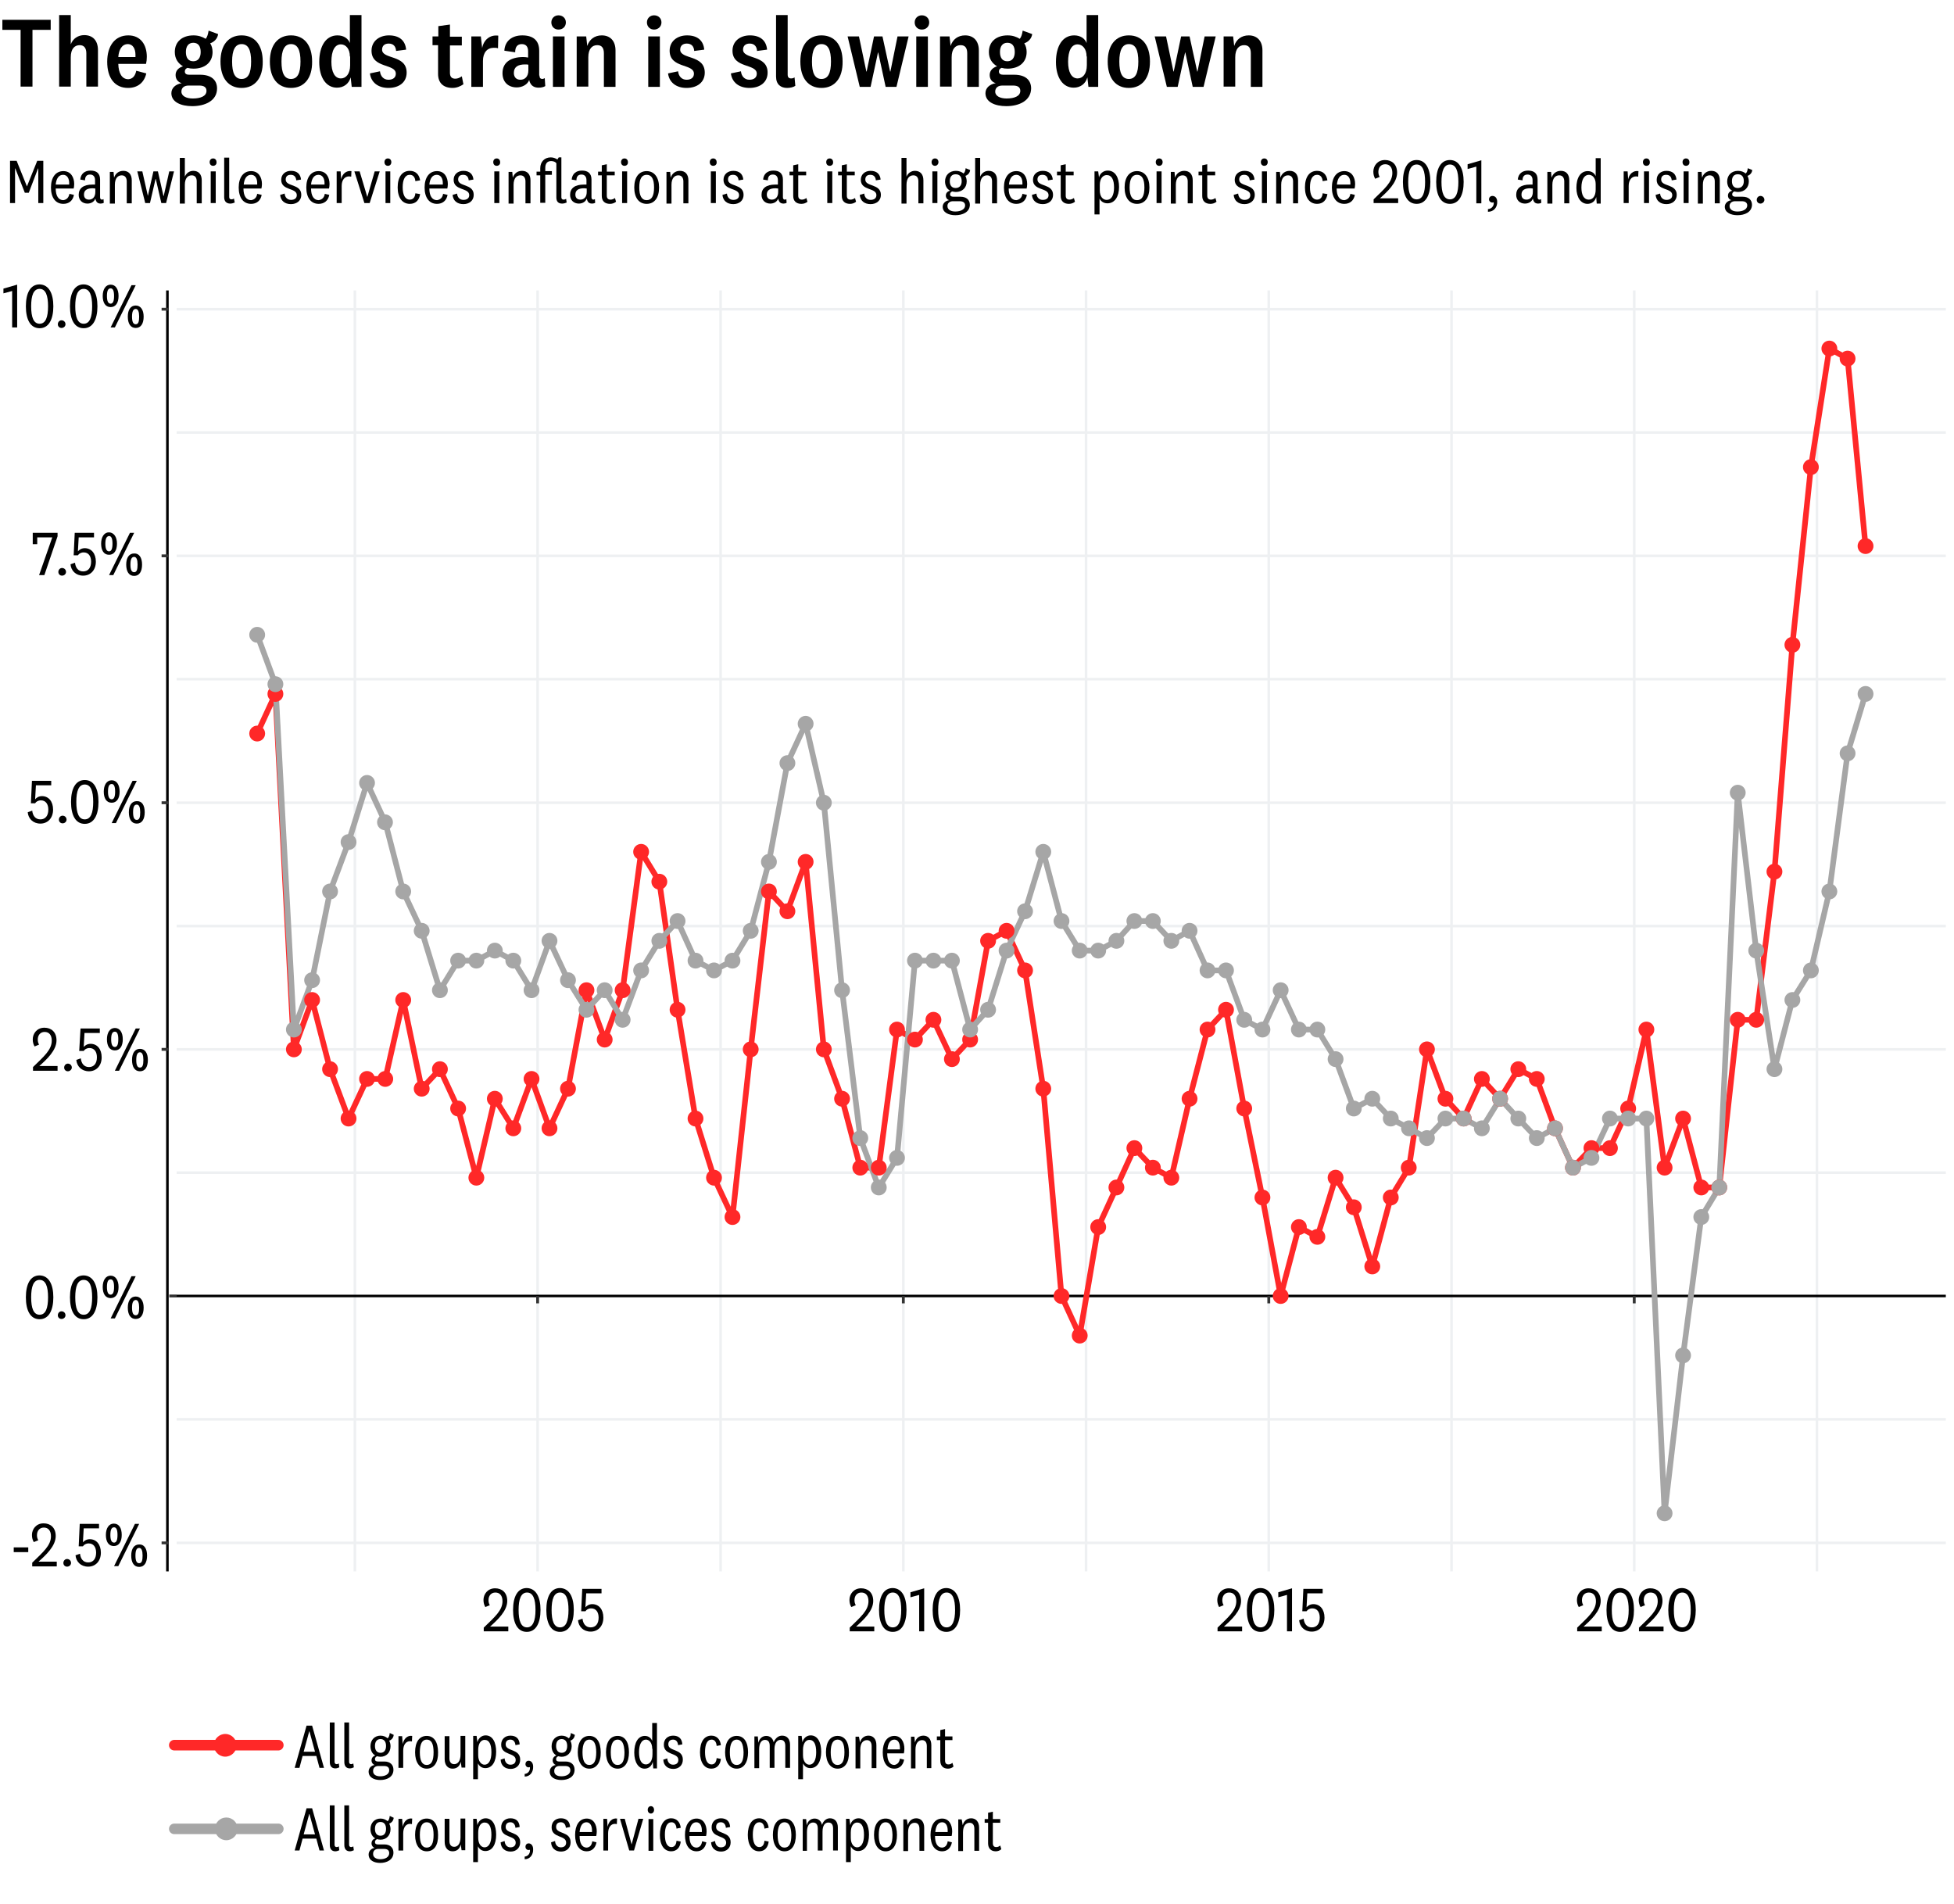 <?xml version="1.0" encoding="utf-8"?>
<!-- Generator: Adobe Illustrator 27.5.0, SVG Export Plug-In . SVG Version: 6.00 Build 0)  -->
<svg version="1.1" id="Layer_1" xmlns="http://www.w3.org/2000/svg" xmlns:xlink="http://www.w3.org/1999/xlink" x="0px" y="0px"
	 viewBox="0 0 740 721" style="enable-background:new 0 0 740 721;" xml:space="preserve">
<style type="text/css">
	.st0{fill:#FFFFFF;}
	.st1{fill:none;stroke:#EEF0F2;stroke-width:0.977;stroke-linejoin:round;stroke-miterlimit:10;}
	.st2{enable-background:new    ;}
	.st3{fill:none;stroke:#FF2828;stroke-width:4;stroke-linecap:round;stroke-linejoin:round;stroke-miterlimit:10;}
	.st4{fill:#FF2828;}
	.st5{fill:none;stroke:#A6A6A6;stroke-width:4;stroke-linecap:round;stroke-linejoin:round;stroke-miterlimit:10;}
	.st6{fill:#A6A6A6;}
	.st7{fill:none;stroke:#000000;stroke-width:0.977;stroke-linejoin:round;stroke-miterlimit:10;}
	.st8{fill:none;stroke:#FF2828;stroke-width:2.147;stroke-linejoin:round;stroke-miterlimit:10;}
	.st9{fill:none;stroke:#A6A6A6;stroke-width:2.147;stroke-linejoin:round;stroke-miterlimit:10;}
	.st10{fill:none;}
	.st11{fill:none;stroke:#333333;stroke-width:1.078;stroke-linejoin:round;stroke-miterlimit:10;}
</style>
<rect class="st0" width="740" height="721"/>
<line class="st1" x1="66.9" y1="537.5" x2="736.9" y2="537.5"/>
<line class="st1" x1="66.9" y1="444.1" x2="736.9" y2="444.1"/>
<line class="st1" x1="66.9" y1="350.7" x2="736.9" y2="350.7"/>
<line class="st1" x1="66.9" y1="257.2" x2="736.9" y2="257.2"/>
<line class="st1" x1="66.9" y1="163.8" x2="736.9" y2="163.8"/>
<line class="st1" x1="134.4" y1="595.1" x2="134.4" y2="110"/>
<line class="st1" x1="272.9" y1="595.1" x2="272.9" y2="110"/>
<line class="st1" x1="411.3" y1="595.1" x2="411.3" y2="110"/>
<line class="st1" x1="549.7" y1="595.1" x2="549.7" y2="110"/>
<line class="st1" x1="688.1" y1="595.1" x2="688.1" y2="110"/>
<line class="st1" x1="66.9" y1="584.3" x2="736.9" y2="584.3"/>
<line class="st1" x1="66.9" y1="397.4" x2="736.9" y2="397.4"/>
<line class="st1" x1="66.9" y1="304" x2="736.9" y2="304"/>
<line class="st1" x1="66.9" y1="210.5" x2="736.9" y2="210.5"/>
<line class="st1" x1="66.9" y1="117.1" x2="736.9" y2="117.1"/>
<line class="st1" x1="203.6" y1="595.1" x2="203.6" y2="110"/>
<line class="st1" x1="342.1" y1="595.1" x2="342.1" y2="110"/>
<line class="st1" x1="480.5" y1="595.1" x2="480.5" y2="110"/>
<line class="st1" x1="618.9" y1="595.1" x2="618.9" y2="110"/>
<g class="st2">
	<g class="st2">
		<path d="M7.8,32.9V11.3H0.9V7.5h18.3v3.8h-6.9v21.5H7.8z"/>
		<path d="M26.8,16.8c0.8-2.2,2.8-3.5,5.1-3.5c3.2,0,5.2,2,5.2,5.7v13.8h-4.4V20.2c0-1.9-0.8-3.1-2.5-3.1c-1.9,0-3.4,1.3-3.4,4.6
			v11.1h-4.4V5.7h4.4V16.8z"/>
		<path d="M51.6,26.8l3.8,1c-0.8,3.6-3.4,5.5-6.9,5.5c-5,0-7.9-3.7-7.9-9.9c0-6,2.9-10,8-10c4.7,0,7,3.6,7,8.1c0,1-0.1,1.9-0.3,2.7
			H44.8c0.1,3.6,1.4,5.8,3.8,5.8C50.2,29.9,51.2,28.8,51.6,26.8z M51.3,21.6c0-0.3,0-0.6,0-0.9c0-2.1-0.9-4-2.9-4
			c-2.2,0-3.4,2.1-3.6,4.9H51.3z"/>
		<path d="M72.8,40.2c-4.2,0-7.9-1.5-7.9-4.9c0-2,1.6-3.4,3.9-3.8c-1.4-0.4-2.3-1.5-2.3-3.1c0-1.7,1.2-2.8,2.8-3.3
			c-1.9-1.1-3.1-2.9-3.1-5.4c0-4,2.9-6.3,7.1-6.3c1.8,0,3.3,0.5,4.6,1.3c0.6-0.7,0.9-1.8,1.1-3.1l3.6,1.3c-0.2,1.7-1.5,3-3,3.5
			c0.6,0.9,0.9,2.1,0.9,3.3c0,4-3,6.3-7.2,6.3c-0.8,0-1.6-0.1-2.3-0.3c-0.7,0.3-1,0.7-1,1.4c0,0.8,0.6,1.2,1.6,1.2h4.2
			c4.2,0,6.4,2,6.4,5.2C82.2,38.2,77.6,40.2,72.8,40.2z M73,37.3c3,0,5.2-0.9,5.2-2.9c0-1.3-0.9-2-2.7-2h-4.1
			c-1.6,0-2.7,0.8-2.7,2.3C68.7,36.4,70.6,37.3,73,37.3z M73.2,23.2c1.8,0,2.8-1.3,2.8-3.5c0-2.3-1-3.5-2.8-3.5
			c-1.8,0-2.8,1.3-2.8,3.5C70.4,22,71.4,23.2,73.2,23.2z"/>
		<path d="M91.5,33.3c-5,0-8-3.7-8-10c0-6.2,3-9.9,8-9.9c5,0,8,3.7,8,9.9C99.6,29.6,96.5,33.3,91.5,33.3z M91.5,16.7
			c-2.4,0-3.6,2.2-3.6,6.6c0,4.4,1.1,6.6,3.6,6.6c2.5,0,3.6-2.2,3.6-6.6C95.1,18.9,94,16.7,91.5,16.7z"/>
		<path d="M110.2,33.3c-5,0-8-3.7-8-10c0-6.2,3-9.9,8-9.9c5,0,8,3.7,8,9.9C118.3,29.6,115.2,33.3,110.2,33.3z M110.2,16.7
			c-2.4,0-3.6,2.2-3.6,6.6c0,4.4,1.1,6.6,3.6,6.6c2.5,0,3.6-2.2,3.6-6.6C113.8,18.9,112.7,16.7,110.2,16.7z"/>
		<path d="M132.8,29.3c-0.7,2.5-2.7,3.9-5.2,3.9c-4,0-6.7-3.7-6.7-9.7c0-6.2,2.6-10.1,6.9-10.1c2.5,0,4.1,1.3,4.7,2.9V5.7h4.4v27.2
			h-3.7L132.8,29.3z M132.5,21.4c0-3-1.6-4.6-3.4-4.6c-2.3,0-3.6,2.4-3.6,6.6c0,3.9,1.3,6.3,3.6,6.3c1.9,0,3.5-1.7,3.5-5V21.4z"/>
		<path d="M143.9,27c0.2,1.9,1.4,3.2,3.2,3.2c1.7,0,2.8-0.8,2.8-2.3c0-3.9-9.2-1.9-9.2-8.7c0-3.6,2.9-5.8,6.6-5.8c4,0,6.2,2,6.5,5.4
			l-3.8,0.5c-0.1-1.7-1-2.8-2.8-2.8c-1.5,0-2.5,0.8-2.5,2.3c0,3.8,9.3,1.8,9.3,8.7c0,3.7-2.9,5.8-6.9,5.8c-3.9,0-6.6-2.1-7-5.5
			L143.9,27z"/>
		<path d="M175.5,31.9c-1.1,0.8-2.6,1.4-4.1,1.4c-3.4,0-5.5-1.8-5.5-5.3V17.1h-2.1v-3.3h2.2V9.9l4.4-0.6v4.6h4.5v3.3h-4.5v10.4
			c0,1.6,0.8,2.2,2,2.2c0.9,0,1.6-0.3,2.5-0.9L175.5,31.9z"/>
		<path d="M188.6,18.3c-0.4-0.2-1-0.2-1.6-0.2c-2.5,0-4.1,1.8-4.1,5v9.8h-4.4V13.8h3.6l0.5,4.4c0.6-3.2,3-5.1,6.1-4.7L188.6,18.3z"
			/>
		<path d="M204.3,28.6c0,0.9,0.4,1.3,1.1,1.3c0.3,0,0.7-0.2,0.9-0.3l0.2,3c-0.6,0.4-1.6,0.6-2.5,0.6c-1.4,0-2.5-0.5-3.1-1.6
			c-0.2-0.3-0.4-0.8-0.5-1.3c-0.6,1.7-2.6,2.8-4.7,2.8c-3.2,0-5.4-2-5.4-5.4c0-4,3-6.1,7.9-6.1c0.6,0,1.3,0.1,1.8,0.2v-2.4
			c0-1.6-0.7-2.7-2.4-2.7c-1.7,0-2.5,1.1-2.5,3.1l-4.1-0.6c0.2-3.6,2.8-5.8,6.8-5.8c4.1,0,6.4,1.9,6.4,5.8V28.6z M200.1,24.5
			c-0.3-0.1-0.8-0.1-1.3-0.1c-2.7,0-4.2,1-4.2,3.2c0,1.6,0.9,2.6,2.5,2.6c1.6,0,3-1.1,3-3.6V24.5z"/>
		<path d="M211.5,11.2c-1.5,0-2.7-1.1-2.7-2.7s1.2-2.7,2.7-2.7c1.6,0,2.8,1.1,2.8,2.7S213.1,11.2,211.5,11.2z M213.8,13.8v19.1h-4.4
			V13.8H213.8z"/>
		<path d="M222.4,17.4c0.8-2.5,2.8-4,5.5-4c3.2,0,5.2,2.1,5.2,5.7v13.8h-4.4V20.2c0-1.9-0.7-3.1-2.5-3.1c-1.9,0-3.4,1.3-3.4,4.6
			v11.1h-4.4V13.8h3.6L222.4,17.4z"/>
		<path d="M247.7,11.2c-1.5,0-2.7-1.1-2.7-2.7s1.2-2.7,2.7-2.7c1.6,0,2.8,1.1,2.8,2.7S249.2,11.2,247.7,11.2z M249.9,13.8v19.1h-4.4
			V13.8H249.9z"/>
		<path d="M256.8,27c0.2,1.9,1.4,3.2,3.2,3.2c1.7,0,2.8-0.8,2.8-2.3c0-3.9-9.2-1.9-9.2-8.7c0-3.6,2.9-5.8,6.6-5.8c4,0,6.2,2,6.5,5.4
			l-3.8,0.5c-0.1-1.7-1-2.8-2.8-2.8c-1.5,0-2.5,0.8-2.5,2.3c0,3.8,9.3,1.8,9.3,8.7c0,3.7-2.9,5.8-6.9,5.8c-3.9,0-6.6-2.1-7-5.5
			L256.8,27z"/>
		<path d="M280.6,27c0.2,1.9,1.4,3.2,3.2,3.2c1.7,0,2.8-0.8,2.8-2.3c0-3.9-9.2-1.9-9.2-8.7c0-3.6,2.9-5.8,6.6-5.8c4,0,6.2,2,6.5,5.4
			l-3.8,0.5c-0.1-1.7-1-2.8-2.8-2.8c-1.5,0-2.5,0.8-2.5,2.3c0,3.8,9.3,1.8,9.3,8.7c0,3.7-2.9,5.8-6.9,5.8c-3.9,0-6.6-2.1-7-5.5
			L280.6,27z"/>
		<path d="M301.2,32.5c-0.7,0.5-1.9,0.8-3.1,0.8c-2.4,0-4.2-1.3-4.2-4.3V5.7h4.4v22.6c0,1,0.5,1.4,1.3,1.4c0.5,0,0.9-0.1,1.3-0.4
			L301.2,32.5z"/>
		<path d="M311.1,33.3c-5,0-8-3.7-8-10c0-6.2,3-9.9,8-9.9c5,0,8,3.7,8,9.9C319.2,29.6,316.1,33.3,311.1,33.3z M311.1,16.7
			c-2.4,0-3.6,2.2-3.6,6.6c0,4.4,1.1,6.6,3.6,6.6c2.5,0,3.6-2.2,3.6-6.6C314.7,18.9,313.6,16.7,311.1,16.7z"/>
		<path d="M334.2,13.8l2.9,13.3h0.1l2.7-13.3h4.2l-4.6,19.1h-4.1l-2.8-13h-0.1l-2.8,13h-4.1l-4.6-19.1h4.3l2.8,13.3h0.1l2.8-13.3
			H334.2z"/>
		<path d="M349.1,11.2c-1.5,0-2.7-1.1-2.7-2.7s1.2-2.7,2.7-2.7c1.6,0,2.8,1.1,2.8,2.7S350.7,11.2,349.1,11.2z M351.4,13.8v19.1h-4.4
			V13.8H351.4z"/>
		<path d="M360,17.4c0.8-2.5,2.8-4,5.5-4c3.2,0,5.2,2.1,5.2,5.7v13.8h-4.4V20.2c0-1.9-0.7-3.1-2.5-3.1c-1.9,0-3.4,1.3-3.4,4.6v11.1
			h-4.4V13.8h3.6L360,17.4z"/>
		<path d="M381.1,40.2c-4.2,0-7.9-1.5-7.9-4.9c0-2,1.6-3.4,3.9-3.8c-1.4-0.4-2.3-1.5-2.3-3.1c0-1.7,1.2-2.8,2.8-3.3
			c-1.9-1.1-3.1-2.9-3.1-5.4c0-4,2.9-6.3,7.1-6.3c1.8,0,3.3,0.5,4.6,1.3c0.6-0.7,0.9-1.8,1.1-3.1l3.6,1.3c-0.2,1.7-1.5,3-3,3.5
			c0.6,0.9,0.9,2.1,0.9,3.3c0,4-3,6.3-7.2,6.3c-0.8,0-1.6-0.1-2.3-0.3c-0.7,0.3-1,0.7-1,1.4c0,0.8,0.6,1.2,1.6,1.2h4.2
			c4.2,0,6.4,2,6.4,5.2C390.4,38.2,385.9,40.2,381.1,40.2z M381.2,37.3c3,0,5.2-0.9,5.2-2.9c0-1.3-0.9-2-2.7-2h-4.1
			c-1.6,0-2.7,0.8-2.7,2.3C376.9,36.4,378.8,37.3,381.2,37.3z M381.5,23.2c1.8,0,2.8-1.3,2.8-3.5c0-2.3-1-3.5-2.8-3.5
			c-1.8,0-2.8,1.3-2.8,3.5C378.7,22,379.7,23.2,381.5,23.2z"/>
		<path d="M411.8,29.3c-0.7,2.5-2.7,3.9-5.2,3.9c-4,0-6.7-3.7-6.7-9.7c0-6.2,2.6-10.1,6.9-10.1c2.5,0,4.1,1.3,4.7,2.9V5.7h4.4v27.2
			h-3.7L411.8,29.3z M411.5,21.4c0-3-1.6-4.6-3.4-4.6c-2.3,0-3.6,2.4-3.6,6.6c0,3.9,1.3,6.3,3.6,6.3c1.9,0,3.5-1.7,3.5-5V21.4z"/>
		<path d="M427.5,33.3c-5,0-8-3.7-8-10c0-6.2,3-9.9,8-9.9c5,0,8,3.7,8,9.9C435.5,29.6,432.5,33.3,427.5,33.3z M427.5,16.7
			c-2.4,0-3.6,2.2-3.6,6.6c0,4.4,1.1,6.6,3.6,6.6c2.5,0,3.6-2.2,3.6-6.6C431.1,18.9,430,16.7,427.5,16.7z"/>
		<path d="M450.5,13.8l2.9,13.3h0.1l2.7-13.3h4.2l-4.6,19.1h-4.1l-2.8-13h-0.1l-2.8,13h-4.1l-4.6-19.1h4.3l2.8,13.3h0.1l2.8-13.3
			H450.5z"/>
		<path d="M467.4,17.4c0.8-2.5,2.8-4,5.5-4c3.2,0,5.2,2.1,5.2,5.7v13.8h-4.4V20.2c0-1.9-0.7-3.1-2.5-3.1c-1.9,0-3.4,1.3-3.4,4.6
			v11.1h-4.4V13.8h3.6L467.4,17.4z"/>
	</g>
</g>
<g class="st2">
	<path d="M10.9,73H9.4l-3.6-9.2H5.7l0,3v10.1H3.8v-16h2.5l3.9,9.7h0l3.9-9.7h2.3v16h-1.9V66.8l0-3h-0.1L10.9,73z"/>
	<path d="M26.3,73.4l1.7,0.4c-0.4,2.2-1.9,3.4-4,3.4c-3,0-4.7-2.4-4.7-6.2c0-3.7,1.7-6.2,4.7-6.2c2.8,0,4.1,2.3,4.1,4.9
		c0,0.7-0.1,1.2-0.2,1.7h-6.8c0,2.7,1,4.4,2.9,4.4C25.3,75.6,26,74.8,26.3,73.4z M26.2,69.9c0-0.2,0-0.5,0-0.6
		c0-1.6-0.7-3.1-2.3-3.1c-1.7,0-2.6,1.5-2.8,3.7H26.2z"/>
	<path d="M37.9,74.7c0,0.6,0.3,0.9,0.7,0.9c0.2,0,0.5-0.1,0.6-0.2l0.1,1.4c-0.3,0.2-0.8,0.3-1.2,0.3c-0.8,0-1.4-0.3-1.7-1
		c-0.1-0.2-0.2-0.5-0.3-0.9c-0.4,1.2-1.6,1.9-3,1.9c-1.9,0-3.3-1.3-3.3-3.3c0-2.5,1.8-3.9,5.2-3.9c0.3,0,0.6,0,1,0v-1.7
		c0-1.2-0.6-2.1-1.9-2.1c-1.3,0-1.9,0.8-1.9,2.2l-1.8-0.3c0.2-2.2,1.7-3.4,3.9-3.4c2.3,0,3.6,1.1,3.6,3.4V74.7z M36.1,71.4
		c-0.3,0-0.6-0.1-1-0.1c-2.1,0-3.3,0.7-3.3,2.4c0,1.2,0.7,1.9,1.9,1.9c1.3,0,2.4-0.9,2.4-2.9V71.4z"/>
	<path d="M43.2,67.3c0.5-1.6,1.8-2.6,3.5-2.6c2,0,3.2,1.3,3.2,3.6v8.7H48v-8.3c0-1.3-0.6-2.3-1.9-2.3c-1.4,0-2.6,1-2.6,3.6v7.1h-1.9
		v-12H43L43.2,67.3z"/>
	<path d="M59.8,64.9l2.1,9.3H62l2.1-9.3h1.8l-3,12h-1.8L59,67.8h-0.1l-2.1,9.1H55l-3-12h1.9l2.1,9.3h0l2.1-9.3H59.8z"/>
	<path d="M70,66.9c0.6-1.4,1.8-2.2,3.2-2.2c2,0,3.2,1.3,3.2,3.6v8.7h-1.9v-8.3c0-1.4-0.6-2.3-1.9-2.3c-1.4,0-2.6,1-2.6,3.6v7.1h-1.9
		V59.8H70V66.9z"/>
	<path d="M80.7,62.8c-0.8,0-1.3-0.6-1.3-1.4c0-0.8,0.5-1.4,1.3-1.4c0.8,0,1.3,0.6,1.3,1.4C82.1,62.2,81.5,62.8,80.7,62.8z
		 M81.7,64.9v12h-1.9v-12H81.7z"/>
	<path d="M88.9,76.7c-0.4,0.2-1.1,0.4-1.7,0.4c-1.4,0-2.3-0.8-2.3-2.4v-15h1.9v14.9c0,0.6,0.3,0.9,0.9,0.9c0.3,0,0.6-0.1,0.9-0.3
		L88.9,76.7z"/>
	<path d="M97.4,73.4l1.7,0.4c-0.4,2.2-1.9,3.4-4,3.4c-3,0-4.7-2.4-4.7-6.2c0-3.7,1.7-6.2,4.7-6.2c2.8,0,4.1,2.3,4.1,4.9
		c0,0.7-0.1,1.2-0.2,1.7h-6.8c0,2.7,1,4.4,2.9,4.4C96.4,75.6,97.2,74.8,97.4,73.4z M97.4,69.9c0-0.2,0-0.5,0-0.6
		c0-1.6-0.7-3.1-2.3-3.1c-1.7,0-2.6,1.5-2.8,3.7H97.4z"/>
	<path d="M107.8,73.3c0.1,1.4,1,2.4,2.4,2.4c1.3,0,2.2-0.6,2.2-1.8c0-2.9-5.9-1.6-5.9-5.8c0-2.1,1.6-3.4,3.7-3.4
		c2.3,0,3.6,1.2,3.8,3.3l-1.8,0.3c-0.1-1.2-0.7-2.1-2.1-2.1c-1.2,0-1.9,0.6-1.9,1.8c0,2.8,5.9,1.5,5.9,5.8c0,2.2-1.7,3.5-3.9,3.5
		c-2.4,0-3.9-1.3-4.1-3.5L107.8,73.3z"/>
	<path d="M123,73.4l1.7,0.4c-0.4,2.2-1.9,3.4-4,3.4c-3,0-4.7-2.4-4.7-6.2c0-3.7,1.7-6.2,4.7-6.2c2.8,0,4.1,2.3,4.1,4.9
		c0,0.7-0.1,1.2-0.2,1.7h-6.8c0,2.7,1,4.4,2.9,4.4C122,75.6,122.8,74.8,123,73.4z M122.9,69.9c0-0.2,0-0.5,0-0.6
		c0-1.6-0.7-3.1-2.3-3.1c-1.7,0-2.6,1.5-2.8,3.7H122.9z"/>
	<path d="M133,66.9c-0.2,0-0.5-0.1-0.8-0.1c-1.7,0-2.8,1.4-2.8,3.6v6.5h-1.9v-12h1.5l0.2,3c0.4-2,1.9-3.4,3.9-3.1L133,66.9z"/>
	<path d="M139.1,74.6l2.8-9.7h1.9l-3.8,12H138l-3.8-12h2L139.1,74.6L139.1,74.6z"/>
	<path d="M146.9,62.8c-0.8,0-1.3-0.6-1.3-1.4c0-0.8,0.5-1.4,1.3-1.4c0.8,0,1.3,0.6,1.3,1.4C148.2,62.2,147.7,62.8,146.9,62.8z
		 M147.8,64.9v12H146v-12H147.8z"/>
	<path d="M155.2,64.7c2.3,0,3.6,1.5,3.9,3.6l-1.8,0.3c-0.1-1.4-0.8-2.4-2.1-2.4c-1.8,0-2.7,1.8-2.7,4.7c0,2.9,0.9,4.7,2.7,4.7
		c1.3,0,2-1,2.1-2.4l1.8,0.3c-0.3,2.2-1.6,3.7-3.9,3.7c-2.9,0-4.6-2.4-4.6-6.2C150.6,67,152.3,64.7,155.2,64.7z"/>
	<path d="M167.8,73.4l1.7,0.4c-0.4,2.2-1.9,3.4-4,3.4c-3,0-4.7-2.4-4.7-6.2c0-3.7,1.7-6.2,4.7-6.2c2.8,0,4.1,2.3,4.1,4.9
		c0,0.7-0.1,1.2-0.2,1.7h-6.8c0,2.7,1,4.4,2.9,4.4C166.8,75.6,167.6,74.8,167.8,73.4z M167.7,69.9c0-0.2,0-0.5,0-0.6
		c0-1.6-0.7-3.1-2.3-3.1c-1.7,0-2.6,1.5-2.8,3.7H167.7z"/>
	<path d="M173.1,73.3c0.1,1.4,1,2.4,2.4,2.4c1.3,0,2.2-0.6,2.2-1.8c0-2.9-5.9-1.6-5.9-5.8c0-2.1,1.6-3.4,3.7-3.4
		c2.3,0,3.6,1.2,3.8,3.3l-1.8,0.3c-0.1-1.2-0.7-2.1-2.1-2.1c-1.2,0-1.9,0.6-1.9,1.8c0,2.8,5.9,1.5,5.9,5.8c0,2.2-1.7,3.5-3.9,3.5
		c-2.4,0-3.9-1.3-4.1-3.5L173.1,73.3z"/>
	<path d="M188.1,62.8c-0.8,0-1.3-0.6-1.3-1.4c0-0.8,0.5-1.4,1.3-1.4s1.3,0.6,1.3,1.4C189.5,62.2,188.9,62.8,188.1,62.8z M189.1,64.9
		v12h-1.9v-12H189.1z"/>
	<path d="M194.2,67.3c0.5-1.6,1.8-2.6,3.5-2.6c2,0,3.2,1.3,3.2,3.6v8.7H199v-8.3c0-1.3-0.6-2.3-1.9-2.3c-1.4,0-2.6,1-2.6,3.6v7.1
		h-1.9v-12h1.4L194.2,67.3z"/>
	<path d="M210.7,74.8v-13c-0.4-0.5-1.1-0.8-2-0.8c-1.5,0-2.2,1-2.2,2.6v1.2h2.5v1.4h-2.5v10.6h-1.9V66.4h-1.4v-1.4h1.4v-1.3
		c0-2.4,1.6-4.1,4-4.1c1,0,1.9,0.4,2.5,0.8l0.5-0.8h1v15.1c0,0.6,0.3,0.9,0.9,0.9c0.3,0,0.6-0.1,0.9-0.3l0.2,1.4
		c-0.4,0.2-1.1,0.4-1.7,0.4C211.5,77.1,210.7,76.4,210.7,74.8z"/>
	<path d="M224,74.7c0,0.6,0.3,0.9,0.7,0.9c0.2,0,0.5-0.1,0.6-0.2l0.1,1.4c-0.3,0.2-0.8,0.3-1.2,0.3c-0.8,0-1.4-0.3-1.7-1
		c-0.1-0.2-0.2-0.5-0.3-0.9c-0.4,1.2-1.6,1.9-3,1.9c-1.9,0-3.3-1.3-3.3-3.3c0-2.5,1.8-3.9,5.2-3.9c0.3,0,0.6,0,1,0v-1.7
		c0-1.2-0.6-2.1-1.9-2.1c-1.3,0-1.9,0.8-1.9,2.2l-1.8-0.3c0.2-2.2,1.7-3.4,3.9-3.4c2.3,0,3.6,1.1,3.6,3.4V74.7z M222.2,71.4
		c-0.3,0-0.6-0.1-1-0.1c-2.1,0-3.3,0.7-3.3,2.4c0,1.2,0.7,1.9,1.9,1.9c1.3,0,2.4-0.9,2.4-2.9V71.4z"/>
	<path d="M233.3,76.4c-0.6,0.5-1.4,0.8-2.3,0.8c-2,0-3.1-1.1-3.1-3v-7.8h-1.4v-1.4h1.4v-2.4l1.9-0.4v2.8h3v1.4h-3v7.7
		c0,1.1,0.6,1.5,1.4,1.5c0.6,0,1.1-0.2,1.7-0.6L233.3,76.4z"/>
	<path d="M236.5,62.8c-0.8,0-1.3-0.6-1.3-1.4c0-0.8,0.5-1.4,1.3-1.4s1.3,0.6,1.3,1.4C237.9,62.2,237.3,62.8,236.5,62.8z M237.5,64.9
		v12h-1.9v-12H237.5z"/>
	<path d="M244.9,77.2c-3,0-4.7-2.4-4.7-6.2c0-3.9,1.8-6.2,4.7-6.2s4.7,2.4,4.7,6.2C249.6,74.8,247.9,77.2,244.9,77.2z M244.9,66.2
		c-1.9,0-2.8,1.6-2.8,4.8c0,3.1,0.9,4.8,2.8,4.8s2.8-1.6,2.8-4.8C247.7,67.8,246.8,66.2,244.9,66.2z"/>
	<path d="M254,67.3c0.5-1.6,1.8-2.6,3.5-2.6c2,0,3.2,1.3,3.2,3.6v8.7h-1.9v-8.3c0-1.3-0.6-2.3-1.9-2.3c-1.4,0-2.6,1-2.6,3.6v7.1
		h-1.9v-12h1.4L254,67.3z"/>
	<path d="M270.1,62.8c-0.8,0-1.3-0.6-1.3-1.4c0-0.8,0.5-1.4,1.3-1.4s1.3,0.6,1.3,1.4C271.5,62.2,270.9,62.8,270.1,62.8z M271.1,64.9
		v12h-1.9v-12H271.1z"/>
	<path d="M275.3,73.3c0.1,1.4,1,2.4,2.4,2.4c1.3,0,2.2-0.6,2.2-1.8c0-2.9-5.9-1.6-5.9-5.8c0-2.1,1.6-3.4,3.7-3.4
		c2.3,0,3.6,1.2,3.8,3.3l-1.8,0.3c-0.1-1.2-0.7-2.1-2.1-2.1c-1.2,0-1.9,0.6-1.9,1.8c0,2.8,5.9,1.5,5.9,5.8c0,2.2-1.7,3.5-3.9,3.5
		c-2.4,0-3.9-1.3-4.1-3.5L275.3,73.3z"/>
	<path d="M296.5,74.7c0,0.6,0.3,0.9,0.7,0.9c0.2,0,0.5-0.1,0.6-0.2l0.1,1.4c-0.3,0.2-0.8,0.3-1.2,0.3c-0.8,0-1.4-0.3-1.7-1
		c-0.1-0.2-0.2-0.5-0.3-0.9c-0.4,1.2-1.6,1.9-3,1.9c-1.9,0-3.3-1.3-3.3-3.3c0-2.5,1.8-3.9,5.2-3.9c0.3,0,0.6,0,1,0v-1.7
		c0-1.2-0.6-2.1-1.9-2.1c-1.3,0-1.9,0.8-1.9,2.2l-1.8-0.3c0.2-2.2,1.7-3.4,3.9-3.4c2.3,0,3.6,1.1,3.6,3.4V74.7z M294.7,71.4
		c-0.3,0-0.6-0.1-1-0.1c-2.1,0-3.3,0.7-3.3,2.4c0,1.2,0.7,1.9,1.9,1.9c1.3,0,2.4-0.9,2.4-2.9V71.4z"/>
	<path d="M305.8,76.4c-0.6,0.5-1.4,0.8-2.3,0.8c-2,0-3.1-1.1-3.1-3v-7.8H299v-1.4h1.4v-2.4l1.9-0.4v2.8h3v1.4h-3v7.7
		c0,1.1,0.6,1.5,1.4,1.5c0.6,0,1.1-0.2,1.7-0.6L305.8,76.4z"/>
	<path d="M314.2,62.8c-0.8,0-1.3-0.6-1.3-1.4c0-0.8,0.5-1.4,1.3-1.4c0.8,0,1.3,0.6,1.3,1.4C315.6,62.2,315,62.8,314.2,62.8z
		 M315.2,64.9v12h-1.9v-12H315.2z"/>
	<path d="M324.2,76.4c-0.6,0.5-1.4,0.8-2.3,0.8c-2,0-3.1-1.1-3.1-3v-7.8h-1.4v-1.4h1.4v-2.4l1.9-0.4v2.8h3v1.4h-3v7.7
		c0,1.1,0.6,1.5,1.4,1.5c0.6,0,1.1-0.2,1.7-0.6L324.2,76.4z"/>
	<path d="M327.3,73.3c0.1,1.4,1,2.4,2.4,2.4c1.3,0,2.2-0.6,2.2-1.8c0-2.9-5.9-1.6-5.9-5.8c0-2.1,1.6-3.4,3.7-3.4
		c2.3,0,3.6,1.2,3.8,3.3l-1.8,0.3c-0.1-1.2-0.7-2.1-2.1-2.1c-1.2,0-1.9,0.6-1.9,1.8c0,2.8,5.9,1.5,5.9,5.8c0,2.2-1.7,3.5-3.9,3.5
		c-2.4,0-3.9-1.3-4.1-3.5L327.3,73.3z"/>
	<path d="M343.3,66.9c0.6-1.4,1.8-2.2,3.2-2.2c2,0,3.2,1.3,3.2,3.6v8.7h-1.9v-8.3c0-1.4-0.6-2.3-1.9-2.3c-1.4,0-2.6,1-2.6,3.6v7.1
		h-1.9V59.8h1.9V66.9z"/>
	<path d="M354.1,62.8c-0.8,0-1.3-0.6-1.3-1.4c0-0.8,0.5-1.4,1.3-1.4s1.3,0.6,1.3,1.4C355.4,62.2,354.8,62.8,354.1,62.8z M355,64.9
		v12h-1.9v-12H355z"/>
	<path d="M361.8,81.5c-2.5,0-4.8-1-4.8-3.2c0-1.3,1.1-2.3,2.5-2.5c-0.8-0.2-1.3-0.9-1.3-1.7c0-1,0.6-1.6,1.6-1.9
		c-1.2-0.6-1.9-1.9-1.9-3.5c0-2.4,1.7-4,4.1-4c1.2,0,2.2,0.4,2.9,1c0.5-0.4,0.7-1.1,0.8-2l1.7,0.7c-0.1,1.1-0.9,1.9-1.8,2.2
		c0.3,0.6,0.5,1.3,0.5,2.1c0,2.4-1.7,4-4.1,4c-0.5,0-0.9-0.1-1.4-0.2c-0.5,0.2-0.8,0.6-0.8,1.1c0,0.6,0.5,0.9,1.2,0.9h2.7
		c2.3,0,3.6,1.2,3.6,3.1C367.2,80.4,364.5,81.5,361.8,81.5z M361.8,80.1c2,0,3.7-0.8,3.7-2.3c0-1-0.7-1.6-2.1-1.6h-2.5
		c-1.2,0-2.1,0.7-2.1,1.8C358.8,79.5,360.2,80.1,361.8,80.1z M361.9,71.2c1.4,0,2.3-0.9,2.3-2.6s-0.8-2.6-2.3-2.6
		c-1.4,0-2.2,0.9-2.2,2.6S360.5,71.2,361.9,71.2z"/>
	<path d="M371.2,66.9c0.6-1.4,1.8-2.2,3.2-2.2c2,0,3.2,1.3,3.2,3.6v8.7h-1.9v-8.3c0-1.4-0.6-2.3-1.9-2.3c-1.4,0-2.6,1-2.6,3.6v7.1
		h-1.9V59.8h1.9V66.9z"/>
	<path d="M387.2,73.4l1.7,0.4c-0.4,2.2-1.9,3.4-4,3.4c-3,0-4.7-2.4-4.7-6.2c0-3.7,1.7-6.2,4.7-6.2c2.8,0,4.1,2.3,4.1,4.9
		c0,0.7-0.1,1.2-0.2,1.7h-6.8c0,2.7,1,4.4,2.9,4.4C386.2,75.6,387,74.8,387.2,73.4z M387.2,69.9c0-0.2,0-0.5,0-0.6
		c0-1.6-0.7-3.1-2.3-3.1c-1.7,0-2.6,1.5-2.8,3.7H387.2z"/>
	<path d="M392.5,73.3c0.1,1.4,1,2.4,2.4,2.4c1.3,0,2.2-0.6,2.2-1.8c0-2.9-5.9-1.6-5.9-5.8c0-2.1,1.6-3.4,3.7-3.4
		c2.3,0,3.6,1.2,3.8,3.3l-1.8,0.3c-0.1-1.2-0.7-2.1-2.1-2.1c-1.2,0-1.9,0.6-1.9,1.8c0,2.8,5.9,1.5,5.9,5.8c0,2.2-1.7,3.5-3.9,3.5
		c-2.4,0-3.9-1.3-4.1-3.5L392.5,73.3z"/>
	<path d="M407.1,76.4c-0.6,0.5-1.4,0.8-2.3,0.8c-2,0-3.1-1.1-3.1-3v-7.8h-1.4v-1.4h1.4v-2.4l1.9-0.4v2.8h3v1.4h-3v7.7
		c0,1.1,0.6,1.5,1.4,1.5c0.6,0,1.1-0.2,1.7-0.6L407.1,76.4z"/>
	<path d="M416.2,67.2c0.3-1.4,1.6-2.6,3.3-2.6c2.9,0,4.3,2.7,4.3,6.2c0,3.6-1.6,6.2-4.4,6.2c-1.5,0-2.5-0.8-3-1.8v6h-1.9V64.9h1.4
		L416.2,67.2z M416.5,72.1c0,2.4,1.2,3.6,2.6,3.6c1.8,0,2.8-1.7,2.8-4.7s-0.9-4.7-2.8-4.7c-1.4,0-2.6,1.3-2.6,3.8V72.1z"/>
	<path d="M430.6,77.2c-3,0-4.7-2.4-4.7-6.2c0-3.9,1.8-6.2,4.7-6.2s4.7,2.4,4.7,6.2C435.3,74.8,433.6,77.2,430.6,77.2z M430.6,66.2
		c-1.9,0-2.8,1.6-2.8,4.8c0,3.1,0.9,4.8,2.8,4.8s2.8-1.6,2.8-4.8C433.4,67.8,432.5,66.2,430.6,66.2z"/>
	<path d="M439,62.8c-0.8,0-1.3-0.6-1.3-1.4c0-0.8,0.5-1.4,1.3-1.4s1.3,0.6,1.3,1.4C440.3,62.2,439.8,62.8,439,62.8z M439.9,64.9v12
		H438v-12H439.9z"/>
	<path d="M445,67.3c0.5-1.6,1.8-2.6,3.5-2.6c2,0,3.2,1.3,3.2,3.6v8.7h-1.9v-8.3c0-1.3-0.6-2.3-1.9-2.3c-1.4,0-2.6,1-2.6,3.6v7.1
		h-1.9v-12h1.4L445,67.3z"/>
	<path d="M460.7,76.4c-0.6,0.5-1.4,0.8-2.3,0.8c-2,0-3.1-1.1-3.1-3v-7.8h-1.4v-1.4h1.4v-2.4l1.9-0.4v2.8h3v1.4h-3v7.7
		c0,1.1,0.6,1.5,1.4,1.5c0.6,0,1.1-0.2,1.7-0.6L460.7,76.4z"/>
	<path d="M468.9,73.3c0.1,1.4,1,2.4,2.4,2.4c1.3,0,2.2-0.6,2.2-1.8c0-2.9-5.9-1.6-5.9-5.8c0-2.1,1.6-3.4,3.7-3.4
		c2.3,0,3.6,1.2,3.8,3.3l-1.8,0.3c-0.1-1.2-0.7-2.1-2.1-2.1c-1.2,0-1.9,0.6-1.9,1.8c0,2.8,5.9,1.5,5.9,5.8c0,2.2-1.7,3.5-3.9,3.5
		c-2.4,0-3.9-1.3-4.1-3.5L468.9,73.3z"/>
	<path d="M478.8,62.8c-0.8,0-1.3-0.6-1.3-1.4c0-0.8,0.5-1.4,1.3-1.4s1.3,0.6,1.3,1.4C480.1,62.2,479.6,62.8,478.8,62.8z M479.8,64.9
		v12h-1.9v-12H479.8z"/>
	<path d="M484.9,67.3c0.5-1.6,1.8-2.6,3.5-2.6c2,0,3.2,1.3,3.2,3.6v8.7h-1.9v-8.3c0-1.3-0.6-2.3-1.9-2.3c-1.4,0-2.6,1-2.6,3.6v7.1
		h-1.9v-12h1.4L484.9,67.3z"/>
	<path d="M498.8,64.7c2.3,0,3.6,1.5,3.9,3.6l-1.8,0.3c-0.1-1.4-0.8-2.4-2.1-2.4c-1.8,0-2.7,1.8-2.7,4.7c0,2.9,0.9,4.7,2.7,4.7
		c1.3,0,2-1,2.1-2.4l1.8,0.3c-0.3,2.2-1.6,3.7-3.9,3.7c-2.9,0-4.6-2.4-4.6-6.2C494.2,67,495.9,64.7,498.8,64.7z"/>
	<path d="M511.4,73.4l1.7,0.4c-0.4,2.2-1.9,3.4-4,3.4c-3,0-4.7-2.4-4.7-6.2c0-3.7,1.7-6.2,4.7-6.2c2.8,0,4.1,2.3,4.1,4.9
		c0,0.7-0.1,1.2-0.2,1.7h-6.8c0,2.7,1,4.4,2.9,4.4C510.4,75.6,511.2,74.8,511.4,73.4z M511.4,69.9c0-0.2,0-0.5,0-0.6
		c0-1.6-0.7-3.1-2.3-3.1c-1.7,0-2.6,1.5-2.8,3.7H511.4z"/>
	<path d="M529.6,76.9h-9.4v-1.4c4.1-4,7.1-6.5,7.1-10c0-2.1-1-3.3-2.7-3.3c-1.6,0-2.6,1.2-2.6,2.9c0,0.8,0.2,1.4,0.5,1.9l-1.7,0.7
		c-0.4-0.7-0.7-1.5-0.7-2.7c0-2.2,1.6-4.4,4.4-4.4c2.6,0,4.6,1.6,4.6,4.8c0,3.8-3.7,7.2-6.5,9.7h6.9V76.9z"/>
	<path d="M541.7,68.9c0,4.9-1.7,8.3-5.2,8.3c-3.5,0-5.2-3.3-5.2-8.3s1.7-8.3,5.2-8.3C540,60.6,541.7,64,541.7,68.9z M539.7,68.9
		c0-4.1-0.9-6.6-3.2-6.6c-2.3,0-3.2,2.5-3.2,6.6s0.9,6.6,3.2,6.6C538.8,75.5,539.7,73,539.7,68.9z"/>
	<path d="M554.3,68.9c0,4.9-1.7,8.3-5.2,8.3c-3.5,0-5.2-3.3-5.2-8.3s1.7-8.3,5.2-8.3C552.6,60.6,554.3,64,554.3,68.9z M552.3,68.9
		c0-4.1-0.9-6.6-3.2-6.6c-2.3,0-3.2,2.5-3.2,6.6s0.9,6.6,3.2,6.6C551.4,75.5,552.3,73,552.3,68.9z"/>
	<path d="M559.1,76.9V63.1l-3.3,0.9v-1.8l5.2-1.5v16.3H559.1z"/>
	<path d="M563.5,80.2v-1c1.4-0.1,2.2-1.2,2.2-2.2c0-0.2,0-0.3-0.1-0.4c-0.1,0.1-0.3,0.1-0.5,0.1c-0.6,0-1.2-0.5-1.2-1.2
		c0-0.8,0.6-1.3,1.3-1.3c1.1,0,1.8,0.9,1.8,2.2C567.1,78.4,565.8,80.2,563.5,80.2z"/>
	<path d="M582.3,74.7c0,0.6,0.3,0.9,0.7,0.9c0.2,0,0.5-0.1,0.6-0.2l0.1,1.4c-0.3,0.2-0.8,0.3-1.2,0.3c-0.8,0-1.4-0.3-1.7-1
		c-0.1-0.2-0.2-0.5-0.3-0.9c-0.4,1.2-1.6,1.9-3,1.9c-1.9,0-3.3-1.3-3.3-3.3c0-2.5,1.8-3.9,5.2-3.9c0.3,0,0.6,0,1,0v-1.7
		c0-1.2-0.6-2.1-1.9-2.1c-1.3,0-1.9,0.8-1.9,2.2l-1.8-0.3c0.2-2.2,1.7-3.4,3.9-3.4c2.3,0,3.6,1.1,3.6,3.4V74.7z M580.5,71.4
		c-0.3,0-0.6-0.1-1-0.1c-2.1,0-3.3,0.7-3.3,2.4c0,1.2,0.7,1.9,1.9,1.9c1.3,0,2.4-0.9,2.4-2.9V71.4z"/>
	<path d="M587.6,67.3c0.5-1.6,1.8-2.6,3.5-2.6c2,0,3.2,1.3,3.2,3.6v8.7h-1.9v-8.3c0-1.3-0.6-2.3-1.9-2.3c-1.4,0-2.6,1-2.6,3.6v7.1
		H586v-12h1.4L587.6,67.3z"/>
	<path d="M604.5,74.6c-0.4,1.7-1.8,2.6-3.3,2.6c-2.5,0-4.2-2.4-4.2-6.1c0-3.7,1.5-6.3,4.3-6.3c1.6,0,2.6,0.9,3,1.9v-6.8h1.9v17.2
		h-1.5L604.5,74.6z M604.3,69.7c0-2.4-1.3-3.5-2.6-3.5c-1.7,0-2.8,1.8-2.8,4.8c0,2.8,0.9,4.6,2.8,4.6c1.4,0,2.6-1.2,2.6-3.8V69.7z"
		/>
	<path d="M620.4,66.9c-0.2,0-0.5-0.1-0.8-0.1c-1.7,0-2.8,1.4-2.8,3.6v6.5h-1.9v-12h1.5l0.2,3c0.4-2,1.9-3.4,3.9-3.1L620.4,66.9z"/>
	<path d="M623.5,62.8c-0.8,0-1.3-0.6-1.3-1.4c0-0.8,0.5-1.4,1.3-1.4s1.3,0.6,1.3,1.4C624.9,62.2,624.3,62.8,623.5,62.8z M624.5,64.9
		v12h-1.9v-12H624.5z"/>
	<path d="M628.7,73.3c0.1,1.4,1,2.4,2.4,2.4c1.3,0,2.2-0.6,2.2-1.8c0-2.9-5.9-1.6-5.9-5.8c0-2.1,1.6-3.4,3.7-3.4
		c2.3,0,3.6,1.2,3.8,3.3l-1.8,0.3c-0.1-1.2-0.7-2.1-2.1-2.1c-1.2,0-1.9,0.6-1.9,1.8c0,2.8,5.9,1.5,5.9,5.8c0,2.2-1.7,3.5-3.9,3.5
		c-2.4,0-3.9-1.3-4.1-3.5L628.7,73.3z"/>
	<path d="M638.5,62.8c-0.8,0-1.3-0.6-1.3-1.4c0-0.8,0.5-1.4,1.3-1.4s1.3,0.6,1.3,1.4C639.9,62.2,639.3,62.8,638.5,62.8z M639.5,64.9
		v12h-1.9v-12H639.5z"/>
	<path d="M644.6,67.3c0.5-1.6,1.8-2.6,3.5-2.6c2,0,3.2,1.3,3.2,3.6v8.7h-1.9v-8.3c0-1.3-0.6-2.3-1.9-2.3c-1.4,0-2.6,1-2.6,3.6v7.1
		H643v-12h1.4L644.6,67.3z"/>
	<path d="M658,81.5c-2.5,0-4.8-1-4.8-3.2c0-1.3,1.1-2.3,2.5-2.5c-0.8-0.2-1.3-0.9-1.3-1.7c0-1,0.6-1.6,1.6-1.9
		c-1.2-0.6-1.9-1.9-1.9-3.5c0-2.4,1.7-4,4.1-4c1.2,0,2.2,0.4,2.9,1c0.5-0.4,0.7-1.1,0.8-2l1.7,0.7c-0.1,1.1-0.9,1.9-1.8,2.2
		c0.3,0.6,0.5,1.3,0.5,2.1c0,2.4-1.7,4-4.1,4c-0.5,0-0.9-0.1-1.4-0.2c-0.5,0.2-0.8,0.6-0.8,1.1c0,0.6,0.5,0.9,1.2,0.9h2.7
		c2.3,0,3.6,1.2,3.6,3.1C663.4,80.4,660.7,81.5,658,81.5z M658,80.1c2,0,3.7-0.8,3.7-2.3c0-1-0.7-1.6-2.1-1.6h-2.5
		c-1.2,0-2.1,0.7-2.1,1.8C655,79.5,656.4,80.1,658,80.1z M658.1,71.2c1.4,0,2.3-0.9,2.3-2.6s-0.8-2.6-2.3-2.6
		c-1.4,0-2.2,0.9-2.2,2.6S656.7,71.2,658.1,71.2z"/>
	<path d="M666.7,77.1c-0.8,0-1.4-0.6-1.4-1.4c0-0.8,0.6-1.5,1.4-1.5c0.8,0,1.5,0.6,1.5,1.5C668.2,76.4,667.5,77.1,666.7,77.1z"/>
</g>
<g class="st2">
	<g class="st2">
		<path d="M119.8,665h-5.2l-1.2,4.5h-1.8l4.5-16h2.1l4.5,16H121L119.8,665z M115,663.4h4.3l-2.1-7.7h-0.1L115,663.4z"/>
		<path d="M128.5,669.3c-0.4,0.2-1,0.4-1.5,0.4c-1.3,0-2.1-0.8-2.1-2.4v-15h1.8v14.9c0,0.6,0.3,0.9,0.8,0.9c0.3,0,0.6-0.1,0.8-0.3
			L128.5,669.3z"/>
		<path d="M134,669.3c-0.4,0.2-1,0.4-1.5,0.4c-1.3,0-2.1-0.8-2.1-2.4v-15h1.8v14.9c0,0.6,0.3,0.9,0.8,0.9c0.3,0,0.6-0.1,0.8-0.3
			L134,669.3z"/>
		<path d="M144,674.1c-2.4,0-4.4-1-4.4-3.2c0-1.3,1-2.3,2.3-2.5c-0.7-0.2-1.2-0.9-1.2-1.7c0-1,0.6-1.6,1.4-1.9
			c-1.1-0.6-1.8-1.9-1.8-3.5c0-2.4,1.6-4,3.8-4c1.1,0,2,0.4,2.7,1c0.5-0.4,0.7-1.1,0.8-2l1.5,0.7c-0.1,1.1-0.8,1.9-1.7,2.2
			c0.3,0.6,0.5,1.3,0.5,2.1c0,2.4-1.6,4-3.8,4c-0.4,0-0.9-0.1-1.3-0.2c-0.5,0.2-0.8,0.6-0.8,1.1c0,0.6,0.4,0.9,1.1,0.9h2.5
			c2.1,0,3.4,1.2,3.4,3.1C149,673,146.5,674.1,144,674.1z M144,672.7c1.9,0,3.4-0.8,3.4-2.3c0-1-0.6-1.6-1.9-1.6h-2.3
			c-1.1,0-1.9,0.7-1.9,1.8C141.2,672.1,142.5,672.7,144,672.7z M144.1,663.8c1.3,0,2.1-0.9,2.1-2.6s-0.8-2.6-2.1-2.6
			c-1.3,0-2.1,0.9-2.1,2.6S142.8,663.8,144.1,663.8z"/>
		<path d="M156,659.5c-0.2,0-0.4-0.1-0.7-0.1c-1.6,0-2.6,1.4-2.6,3.6v6.5h-1.8v-12h1.4l0.2,3c0.4-2,1.8-3.4,3.6-3.1L156,659.5z"/>
		<path d="M161.6,669.8c-2.7,0-4.4-2.4-4.4-6.2c0-3.9,1.6-6.2,4.4-6.2s4.3,2.4,4.3,6.2C166,667.4,164.4,669.8,161.6,669.8z
			 M161.6,658.8c-1.7,0-2.6,1.6-2.6,4.8c0,3.1,0.8,4.8,2.6,4.8s2.6-1.6,2.6-4.8C164.2,660.4,163.4,658.8,161.6,658.8z"/>
		<path d="M174.5,667.2c-0.4,1.7-1.5,2.6-3.1,2.6c-1.7,0-3-1.2-3-3.6v-8.7h1.8v8.4c0,1.3,0.6,2.2,1.8,2.2c1.3,0,2.4-1.1,2.4-3.6
			v-7.1h1.8v12h-1.4L174.5,667.2z"/>
		<path d="M180.8,659.8c0.3-1.4,1.5-2.6,3.1-2.6c2.7,0,4,2.7,4,6.2c0,3.6-1.4,6.2-4.1,6.2c-1.4,0-2.3-0.8-2.8-1.8v6h-1.8v-16.4h1.3
			L180.8,659.8z M181.1,664.7c0,2.4,1.2,3.6,2.4,3.6c1.6,0,2.6-1.7,2.6-4.7s-0.8-4.7-2.6-4.7c-1.3,0-2.4,1.3-2.4,3.8V664.7z"/>
		<path d="M191.1,665.9c0.1,1.4,0.9,2.4,2.2,2.4c1.2,0,2-0.6,2-1.8c0-2.9-5.5-1.6-5.5-5.8c0-2.1,1.5-3.4,3.5-3.4
			c2.2,0,3.4,1.2,3.5,3.3l-1.6,0.3c-0.1-1.2-0.7-2.1-1.9-2.1c-1.1,0-1.8,0.6-1.8,1.8c0,2.8,5.5,1.5,5.5,5.8c0,2.2-1.6,3.5-3.6,3.5
			c-2.2,0-3.7-1.3-3.8-3.5L191.1,665.9z"/>
		<path d="M198.7,672.8v-1c1.3-0.1,2-1.2,2-2.2c0-0.2,0-0.3-0.1-0.4c-0.1,0.1-0.3,0.1-0.5,0.1c-0.6,0-1.1-0.5-1.1-1.2
			c0-0.8,0.5-1.3,1.2-1.3c1,0,1.7,0.9,1.7,2.2C202,671,200.8,672.8,198.7,672.8z"/>
		<path d="M212.6,674.1c-2.4,0-4.4-1-4.4-3.2c0-1.3,1-2.3,2.3-2.5c-0.7-0.2-1.2-0.9-1.2-1.7c0-1,0.6-1.6,1.4-1.9
			c-1.1-0.6-1.8-1.9-1.8-3.5c0-2.4,1.6-4,3.8-4c1.1,0,2,0.4,2.7,1c0.5-0.4,0.7-1.1,0.8-2l1.5,0.7c-0.1,1.1-0.8,1.9-1.7,2.2
			c0.3,0.6,0.5,1.3,0.5,2.1c0,2.4-1.6,4-3.8,4c-0.4,0-0.9-0.1-1.3-0.2c-0.5,0.2-0.8,0.6-0.8,1.1c0,0.6,0.4,0.9,1.1,0.9h2.5
			c2.1,0,3.4,1.2,3.4,3.1C217.6,673,215.1,674.1,212.6,674.1z M212.6,672.7c1.9,0,3.4-0.8,3.4-2.3c0-1-0.6-1.6-1.9-1.6h-2.3
			c-1.1,0-1.9,0.7-1.9,1.8C209.8,672.1,211.1,672.7,212.6,672.7z M212.7,663.8c1.3,0,2.1-0.9,2.1-2.6s-0.8-2.6-2.1-2.6
			c-1.3,0-2.1,0.9-2.1,2.6S211.4,663.8,212.7,663.8z"/>
		<path d="M223.2,669.8c-2.7,0-4.4-2.4-4.4-6.2c0-3.9,1.6-6.2,4.4-6.2s4.3,2.4,4.3,6.2C227.6,667.4,225.9,669.8,223.2,669.8z
			 M223.2,658.8c-1.7,0-2.6,1.6-2.6,4.8c0,3.1,0.8,4.8,2.6,4.8s2.6-1.6,2.6-4.8C225.8,660.4,224.9,658.8,223.2,658.8z"/>
		<path d="M233.9,669.8c-2.7,0-4.4-2.4-4.4-6.2c0-3.9,1.6-6.2,4.4-6.2s4.3,2.4,4.3,6.2C238.2,667.4,236.6,669.8,233.9,669.8z
			 M233.9,658.8c-1.7,0-2.6,1.6-2.6,4.8c0,3.1,0.8,4.8,2.6,4.8s2.6-1.6,2.6-4.8C236.4,660.4,235.6,658.8,233.9,658.8z"/>
		<path d="M247.2,667.2c-0.4,1.7-1.6,2.6-3.1,2.6c-2.3,0-3.9-2.4-3.9-6.1c0-3.7,1.4-6.3,4-6.3c1.5,0,2.4,0.9,2.8,1.9v-6.8h1.8v17.2
			h-1.4L247.2,667.2z M247,662.3c0-2.4-1.2-3.5-2.4-3.5c-1.6,0-2.6,1.8-2.6,4.8c0,2.8,0.9,4.6,2.6,4.6c1.3,0,2.5-1.2,2.5-3.8V662.3z
			"/>
		<path d="M252.7,665.9c0.1,1.4,0.9,2.4,2.2,2.4c1.2,0,2-0.6,2-1.8c0-2.9-5.5-1.6-5.5-5.8c0-2.1,1.5-3.4,3.5-3.4
			c2.2,0,3.4,1.2,3.5,3.3l-1.6,0.3c-0.1-1.2-0.7-2.1-1.9-2.1c-1.1,0-1.8,0.6-1.8,1.8c0,2.8,5.5,1.5,5.5,5.8c0,2.2-1.6,3.5-3.6,3.5
			c-2.2,0-3.7-1.3-3.8-3.5L252.7,665.9z"/>
		<path d="M269.4,657.3c2.1,0,3.4,1.5,3.6,3.6l-1.6,0.3c-0.1-1.4-0.7-2.4-1.9-2.4c-1.7,0-2.5,1.8-2.5,4.7c0,2.9,0.8,4.7,2.5,4.7
			c1.2,0,1.8-1,1.9-2.4l1.6,0.3c-0.2,2.2-1.5,3.7-3.6,3.7c-2.7,0-4.3-2.4-4.3-6.2C265.1,659.6,266.7,657.3,269.4,657.3z"/>
		<path d="M279,669.8c-2.7,0-4.4-2.4-4.4-6.2c0-3.9,1.6-6.2,4.4-6.2s4.3,2.4,4.3,6.2C283.3,667.4,281.7,669.8,279,669.8z M279,658.8
			c-1.7,0-2.6,1.6-2.6,4.8c0,3.1,0.8,4.8,2.6,4.8s2.6-1.6,2.6-4.8C281.5,660.4,280.7,658.8,279,658.8z"/>
		<path d="M296.2,657.3c1.9,0,3,1.3,3,3.5v8.7h-1.8v-8.3c0-1.4-0.5-2.3-1.8-2.3c-1.2,0-2.3,1-2.3,3.5v7.1h-1.8v-8.3
			c0-1.4-0.5-2.3-1.8-2.3c-1.2,0-2.2,1-2.2,3.6v7.1h-1.8v-12h1.3l0.2,2.4c0.4-1.7,1.6-2.6,3-2.6c1.5,0,2.5,1,2.8,2.4
			C293.7,658.2,294.8,657.3,296.2,657.3z"/>
		<path d="M303.9,659.8c0.3-1.4,1.5-2.6,3.1-2.6c2.7,0,4,2.7,4,6.2c0,3.6-1.4,6.2-4.1,6.2c-1.4,0-2.3-0.8-2.8-1.8v6h-1.8v-16.4h1.3
			L303.9,659.8z M304.1,664.7c0,2.4,1.2,3.6,2.4,3.6c1.6,0,2.6-1.7,2.6-4.7s-0.8-4.7-2.6-4.7c-1.3,0-2.4,1.3-2.4,3.8V664.7z"/>
		<path d="M317.2,669.8c-2.7,0-4.4-2.4-4.4-6.2c0-3.9,1.6-6.2,4.4-6.2s4.3,2.4,4.3,6.2C321.6,667.4,320,669.8,317.2,669.8z
			 M317.2,658.8c-1.7,0-2.6,1.6-2.6,4.8c0,3.1,0.8,4.8,2.6,4.8s2.6-1.6,2.6-4.8C319.8,660.4,319,658.8,317.2,658.8z"/>
		<path d="M325.7,659.9c0.4-1.6,1.6-2.6,3.2-2.6c1.8,0,3,1.3,3,3.6v8.7h-1.8v-8.3c0-1.3-0.5-2.3-1.8-2.3c-1.3,0-2.5,1-2.5,3.6v7.1
			h-1.8v-12h1.3L325.7,659.9z"/>
		<path d="M340.8,666l1.6,0.4c-0.4,2.2-1.8,3.4-3.7,3.4c-2.8,0-4.4-2.4-4.4-6.2c0-3.7,1.6-6.2,4.4-6.2c2.6,0,3.8,2.3,3.8,4.9
			c0,0.7-0.1,1.2-0.2,1.7H336c0,2.7,0.9,4.4,2.7,4.4C339.9,668.2,340.6,667.4,340.8,666z M340.8,662.5c0-0.2,0-0.5,0-0.6
			c0-1.6-0.6-3.1-2.1-3.1c-1.6,0-2.4,1.5-2.6,3.7H340.8z"/>
		<path d="M346.5,659.9c0.4-1.6,1.6-2.6,3.2-2.6c1.8,0,3,1.3,3,3.6v8.7H351v-8.3c0-1.3-0.5-2.3-1.8-2.3c-1.3,0-2.5,1-2.5,3.6v7.1
			H345v-12h1.3L346.5,659.9z"/>
		<path d="M361.1,669c-0.5,0.5-1.3,0.8-2.1,0.8c-1.8,0-2.9-1.1-2.9-3V659h-1.3v-1.4h1.3v-2.4l1.8-0.4v2.8h2.8v1.4h-2.8v7.7
			c0,1.1,0.5,1.5,1.3,1.5c0.6,0,1-0.2,1.5-0.6L361.1,669z"/>
	</g>
</g>
<g class="st2">
	<g class="st2">
		<path d="M119.8,696.3h-5.2l-1.2,4.5h-1.8l4.5-16h2.1l4.5,16H121L119.8,696.3z M115,694.7h4.3l-2.1-7.7h-0.1L115,694.7z"/>
		<path d="M128.5,700.7c-0.4,0.2-1,0.4-1.5,0.4c-1.3,0-2.1-0.8-2.1-2.4v-15h1.8v14.9c0,0.6,0.3,0.9,0.8,0.9c0.3,0,0.6-0.1,0.8-0.3
			L128.5,700.7z"/>
		<path d="M134,700.7c-0.4,0.2-1,0.4-1.5,0.4c-1.3,0-2.1-0.8-2.1-2.4v-15h1.8v14.9c0,0.6,0.3,0.9,0.8,0.9c0.3,0,0.6-0.1,0.8-0.3
			L134,700.7z"/>
		<path d="M144,705.5c-2.4,0-4.4-1-4.4-3.2c0-1.3,1-2.3,2.3-2.5c-0.7-0.2-1.2-0.9-1.2-1.7c0-1,0.6-1.6,1.4-1.9
			c-1.1-0.6-1.8-1.9-1.8-3.5c0-2.4,1.6-4,3.8-4c1.1,0,2,0.4,2.7,1c0.5-0.4,0.7-1.1,0.8-2l1.5,0.7c-0.1,1.1-0.8,1.9-1.7,2.2
			c0.3,0.6,0.5,1.3,0.5,2.1c0,2.4-1.6,4-3.8,4c-0.4,0-0.9-0.1-1.3-0.2c-0.5,0.2-0.8,0.6-0.8,1.1c0,0.6,0.4,0.9,1.1,0.9h2.5
			c2.1,0,3.4,1.2,3.4,3.1C149,704.3,146.5,705.5,144,705.5z M144,704.1c1.9,0,3.4-0.8,3.4-2.3c0-1-0.6-1.6-1.9-1.6h-2.3
			c-1.1,0-1.9,0.7-1.9,1.8C141.2,703.4,142.5,704.1,144,704.1z M144.1,695.2c1.3,0,2.1-0.9,2.1-2.6s-0.8-2.6-2.1-2.6
			c-1.3,0-2.1,0.9-2.1,2.6S142.8,695.2,144.1,695.2z"/>
		<path d="M156,690.8c-0.2,0-0.4-0.1-0.7-0.1c-1.6,0-2.6,1.4-2.6,3.6v6.5h-1.8v-12h1.4l0.2,3c0.4-2,1.8-3.4,3.6-3.1L156,690.8z"/>
		<path d="M161.6,701.1c-2.7,0-4.4-2.4-4.4-6.2c0-3.9,1.6-6.2,4.4-6.2s4.3,2.4,4.3,6.2C166,698.8,164.4,701.1,161.6,701.1z
			 M161.6,690.1c-1.7,0-2.6,1.6-2.6,4.8c0,3.1,0.8,4.8,2.6,4.8s2.6-1.6,2.6-4.8C164.2,691.7,163.4,690.1,161.6,690.1z"/>
		<path d="M174.5,698.5c-0.4,1.7-1.5,2.6-3.1,2.6c-1.7,0-3-1.2-3-3.6v-8.7h1.8v8.4c0,1.3,0.6,2.2,1.8,2.2c1.3,0,2.4-1.1,2.4-3.6
			v-7.1h1.8v12h-1.4L174.5,698.5z"/>
		<path d="M180.8,691.2c0.3-1.4,1.5-2.6,3.1-2.6c2.7,0,4,2.7,4,6.2c0,3.6-1.4,6.2-4.1,6.2c-1.4,0-2.3-0.8-2.8-1.8v6h-1.8v-16.4h1.3
			L180.8,691.2z M181.1,696c0,2.4,1.2,3.6,2.4,3.6c1.6,0,2.6-1.7,2.6-4.7s-0.8-4.7-2.6-4.7c-1.3,0-2.4,1.3-2.4,3.8V696z"/>
		<path d="M191.1,697.2c0.1,1.4,0.9,2.4,2.2,2.4c1.2,0,2-0.6,2-1.8c0-2.9-5.5-1.6-5.5-5.8c0-2.1,1.5-3.4,3.5-3.4
			c2.2,0,3.4,1.2,3.5,3.3l-1.6,0.3c-0.1-1.2-0.7-2.1-1.9-2.1c-1.1,0-1.8,0.6-1.8,1.8c0,2.8,5.5,1.5,5.5,5.8c0,2.2-1.6,3.5-3.6,3.5
			c-2.2,0-3.7-1.3-3.8-3.5L191.1,697.2z"/>
		<path d="M198.7,704.1v-1c1.3-0.1,2-1.2,2-2.2c0-0.2,0-0.3-0.1-0.4c-0.1,0.1-0.3,0.1-0.5,0.1c-0.6,0-1.1-0.5-1.1-1.2
			c0-0.8,0.5-1.3,1.2-1.3c1,0,1.7,0.9,1.7,2.2C202,702.3,200.8,704.1,198.7,704.1z"/>
		<path d="M210.2,697.2c0.1,1.4,0.9,2.4,2.2,2.4c1.2,0,2-0.6,2-1.8c0-2.9-5.5-1.6-5.5-5.8c0-2.1,1.5-3.4,3.5-3.4
			c2.2,0,3.4,1.2,3.5,3.3l-1.6,0.3c-0.1-1.2-0.7-2.1-1.9-2.1c-1.1,0-1.8,0.6-1.8,1.8c0,2.8,5.5,1.5,5.5,5.8c0,2.2-1.6,3.5-3.6,3.5
			c-2.2,0-3.7-1.3-3.8-3.5L210.2,697.2z"/>
		<path d="M224.3,697.3l1.6,0.4c-0.4,2.2-1.8,3.4-3.7,3.4c-2.8,0-4.4-2.4-4.4-6.2c0-3.7,1.6-6.2,4.4-6.2c2.6,0,3.8,2.3,3.8,4.9
			c0,0.7-0.1,1.2-0.2,1.7h-6.3c0,2.7,0.9,4.4,2.7,4.4C223.4,699.6,224.1,698.8,224.3,697.3z M224.2,693.8c0-0.2,0-0.5,0-0.6
			c0-1.6-0.6-3.1-2.1-3.1c-1.6,0-2.4,1.5-2.6,3.7H224.2z"/>
		<path d="M233.6,690.8c-0.2,0-0.4-0.1-0.7-0.1c-1.6,0-2.6,1.4-2.6,3.6v6.5h-1.8v-12h1.4l0.2,3c0.4-2,1.8-3.4,3.6-3.1L233.6,690.8z"
			/>
		<path d="M239.2,698.5l2.6-9.7h1.8l-3.5,12h-1.8l-3.5-12h1.8L239.2,698.5L239.2,698.5z"/>
		<path d="M246.5,686.8c-0.7,0-1.2-0.6-1.2-1.4c0-0.8,0.5-1.4,1.2-1.4c0.7,0,1.2,0.6,1.2,1.4C247.7,686.2,247.2,686.8,246.5,686.8z
			 M247.4,688.9v12h-1.8v-12H247.4z"/>
		<path d="M254.2,688.6c2.1,0,3.4,1.5,3.6,3.6l-1.6,0.3c-0.1-1.4-0.7-2.4-1.9-2.4c-1.7,0-2.5,1.8-2.5,4.7c0,2.9,0.8,4.7,2.5,4.7
			c1.2,0,1.8-1,1.9-2.4l1.6,0.3c-0.2,2.2-1.5,3.7-3.6,3.7c-2.7,0-4.3-2.4-4.3-6.2C249.9,691,251.5,688.6,254.2,688.6z"/>
		<path d="M265.9,697.3l1.6,0.4c-0.4,2.2-1.8,3.4-3.7,3.4c-2.8,0-4.4-2.4-4.4-6.2c0-3.7,1.6-6.2,4.4-6.2c2.6,0,3.8,2.3,3.8,4.9
			c0,0.7-0.1,1.2-0.2,1.7h-6.3c0,2.7,0.9,4.4,2.7,4.4C265,699.6,265.7,698.8,265.9,697.3z M265.8,693.8c0-0.2,0-0.5,0-0.6
			c0-1.6-0.6-3.1-2.1-3.1c-1.6,0-2.4,1.5-2.6,3.7H265.8z"/>
		<path d="M270.8,697.2c0.1,1.4,0.9,2.4,2.2,2.4c1.2,0,2-0.6,2-1.8c0-2.9-5.5-1.6-5.5-5.8c0-2.1,1.5-3.4,3.5-3.4
			c2.2,0,3.4,1.2,3.5,3.3l-1.6,0.3c-0.1-1.2-0.7-2.1-1.9-2.1c-1.1,0-1.8,0.6-1.8,1.8c0,2.8,5.5,1.5,5.5,5.8c0,2.2-1.6,3.5-3.6,3.5
			c-2.2,0-3.7-1.3-3.8-3.5L270.8,697.2z"/>
		<path d="M287.5,688.6c2.1,0,3.4,1.5,3.6,3.6l-1.6,0.3c-0.1-1.4-0.7-2.4-1.9-2.4c-1.7,0-2.5,1.8-2.5,4.7c0,2.9,0.8,4.7,2.5,4.7
			c1.2,0,1.8-1,1.9-2.4l1.6,0.3c-0.2,2.2-1.5,3.7-3.6,3.7c-2.7,0-4.3-2.4-4.3-6.2C283.2,691,284.8,688.6,287.5,688.6z"/>
		<path d="M297.1,701.1c-2.7,0-4.4-2.4-4.4-6.2c0-3.9,1.6-6.2,4.4-6.2s4.3,2.4,4.3,6.2C301.4,698.8,299.8,701.1,297.1,701.1z
			 M297.1,690.1c-1.7,0-2.6,1.6-2.6,4.8c0,3.1,0.8,4.8,2.6,4.8s2.6-1.6,2.6-4.8C299.6,691.7,298.8,690.1,297.1,690.1z"/>
		<path d="M314.3,688.6c1.9,0,3,1.3,3,3.5v8.7h-1.8v-8.3c0-1.4-0.5-2.3-1.8-2.3c-1.2,0-2.2,1-2.2,3.5v7.1h-1.8v-8.3
			c0-1.4-0.5-2.3-1.8-2.3c-1.2,0-2.3,1-2.3,3.6v7.1H304v-12h1.3l0.2,2.4c0.4-1.7,1.6-2.6,3-2.6c1.5,0,2.5,1,2.8,2.4
			C311.8,689.6,312.9,688.6,314.3,688.6z"/>
		<path d="M322,691.2c0.3-1.4,1.5-2.6,3.1-2.6c2.7,0,4,2.7,4,6.2c0,3.6-1.4,6.2-4.1,6.2c-1.4,0-2.3-0.8-2.8-1.8v6h-1.8v-16.4h1.3
			L322,691.2z M322.2,696c0,2.4,1.2,3.6,2.4,3.6c1.6,0,2.6-1.7,2.6-4.7s-0.8-4.7-2.6-4.7c-1.3,0-2.4,1.3-2.4,3.8V696z"/>
		<path d="M335.4,701.1c-2.7,0-4.4-2.4-4.4-6.2c0-3.9,1.6-6.2,4.4-6.2s4.3,2.4,4.3,6.2C339.7,698.8,338.1,701.1,335.4,701.1z
			 M335.4,690.1c-1.7,0-2.6,1.6-2.6,4.8c0,3.1,0.8,4.8,2.6,4.8s2.6-1.6,2.6-4.8C337.9,691.7,337.1,690.1,335.4,690.1z"/>
		<path d="M343.8,691.2c0.4-1.6,1.6-2.6,3.2-2.6c1.8,0,3,1.3,3,3.6v8.7h-1.8v-8.3c0-1.3-0.5-2.3-1.8-2.3c-1.3,0-2.5,1-2.5,3.6v7.1
			h-1.8v-12h1.3L343.8,691.2z"/>
		<path d="M358.9,697.3l1.6,0.4c-0.4,2.2-1.8,3.4-3.7,3.4c-2.8,0-4.4-2.4-4.4-6.2c0-3.7,1.6-6.2,4.4-6.2c2.6,0,3.8,2.3,3.8,4.9
			c0,0.7-0.1,1.2-0.2,1.7h-6.3c0,2.7,0.9,4.4,2.7,4.4C358,699.6,358.7,698.8,358.9,697.3z M358.9,693.8c0-0.2,0-0.5,0-0.6
			c0-1.6-0.6-3.1-2.1-3.1c-1.6,0-2.4,1.5-2.6,3.7H358.9z"/>
		<path d="M364.6,691.2c0.4-1.6,1.6-2.6,3.2-2.6c1.8,0,3,1.3,3,3.6v8.7h-1.8v-8.3c0-1.3-0.5-2.3-1.8-2.3c-1.3,0-2.5,1-2.5,3.6v7.1
			h-1.8v-12h1.3L364.6,691.2z"/>
		<path d="M379.2,700.3c-0.5,0.5-1.3,0.8-2.1,0.8c-1.8,0-2.9-1.1-2.9-3v-7.8h-1.3v-1.4h1.3v-2.4l1.8-0.4v2.8h2.8v1.4H376v7.7
			c0,1.1,0.5,1.5,1.3,1.5c0.6,0,1-0.2,1.5-0.6L379.2,700.3z"/>
	</g>
</g>
<g>
	<line class="st3" x1="66" y1="660.9" x2="105.4" y2="660.9"/>
	
		<ellipse transform="matrix(3.328096e-02 -0.999 0.999 3.328096e-02 -577.885 724.475)" class="st4" cx="85.6" cy="661" rx="4.3" ry="4.3"/>
</g>
<g>
	<line class="st5" x1="66" y1="692.6" x2="105.4" y2="692.6"/>
	<circle class="st6" cx="85.7" cy="692.6" r="4.3"/>
</g>
<line class="st7" x1="63.4" y1="595.1" x2="63.4" y2="110"/>
<line class="st7" x1="66.9" y1="490.8" x2="736.9" y2="490.8"/>
<polyline class="st8" points="97.4,277.8 104.3,262.8 111.3,397.4 118.2,378.7 125,404.9 132,423.6 139,408.6 145.9,408.6 
	152.7,378.7 159.7,412.3 166.6,404.9 173.5,419.8 180.4,446 187.4,416.1 194.4,427.3 201.3,408.6 208.1,427.3 215.1,412.3 
	222.1,375 229,393.7 235.8,375 242.8,322.6 249.7,333.9 256.6,382.4 263.4,423.6 270.4,446 277.4,460.9 284.3,397.4 291.2,337.6 
	298.2,345.1 305.1,326.4 312,397.4 318.9,416.1 325.8,442.2 332.8,442.2 339.7,389.9 346.5,393.7 353.5,386.2 360.5,401.1 
	367.4,393.7 374.2,356.3 381.2,352.5 388.2,367.5 395.1,412.3 402,490.8 408.9,505.8 415.9,464.7 422.8,449.7 429.6,434.8 
	436.6,442.2 443.6,446 450.5,416.1 457.3,389.9 464.3,382.4 471.2,419.8 478.1,453.5 485,490.8 491.9,464.7 498.9,468.4 505.8,446 
	512.7,457.2 519.7,479.6 526.7,453.5 533.6,442.2 540.4,397.4 547.4,416.1 554.3,423.6 561.2,408.6 568.1,416.1 575,404.9 
	582,408.6 588.9,427.3 595.7,442.2 602.7,434.8 609.7,434.8 616.6,419.8 623.5,389.9 630.4,442.2 637.4,423.6 644.3,449.7 
	651.1,449.7 658.1,386.2 665.1,386.2 672,330.1 678.8,244.2 685.8,176.9 692.8,132 699.7,135.8 706.5,206.8 "/>
<polyline class="st9" points="97.4,240.4 104.3,259.1 111.3,389.9 118.2,371.2 125,337.6 132,318.9 139,296.5 145.9,311.4 
	152.7,337.6 159.7,352.5 166.6,375 173.5,363.8 180.4,363.8 187.4,360 194.4,363.8 201.3,375 208.1,356.3 215.1,371.2 222.1,382.4 
	229,375 235.8,386.2 242.8,367.5 249.7,356.3 256.6,348.8 263.4,363.8 270.4,367.5 277.4,363.8 284.3,352.5 291.2,326.4 298.2,289 
	305.1,274.1 312,304 318.9,375 325.8,431 332.8,449.7 339.7,438.5 346.5,363.8 353.5,363.8 360.5,363.8 367.4,389.9 374.2,382.4 
	381.2,360 388.2,345.1 395.1,322.6 402,348.8 408.9,360 415.9,360 422.8,356.3 429.6,348.8 436.6,348.8 443.6,356.3 450.5,352.5 
	457.3,367.5 464.3,367.5 471.2,386.2 478.1,389.9 485,375 491.9,389.9 498.9,389.9 505.8,401.1 512.7,419.8 519.7,416.1 
	526.7,423.6 533.6,427.3 540.4,431 547.4,423.6 554.3,423.6 561.2,427.3 568.1,416.1 575,423.6 582,431 588.9,427.3 595.7,442.2 
	602.7,438.5 609.7,423.6 616.6,423.6 623.5,423.6 630.4,573.1 637.4,513.3 644.3,460.9 651.1,449.7 658.1,300.2 665.1,360 
	672,404.9 678.8,378.7 685.8,367.5 692.8,337.6 699.7,285.3 706.5,262.8 "/>
<circle class="st4" cx="97.4" cy="277.8" r="3"/>
<circle class="st6" cx="97.4" cy="240.4" r="3"/>
<circle class="st4" cx="104.3" cy="262.8" r="3"/>
<circle class="st6" cx="104.3" cy="259.1" r="3"/>
<circle class="st4" cx="111.3" cy="397.4" r="3"/>
<circle class="st6" cx="111.3" cy="389.9" r="3"/>
<circle class="st4" cx="118.2" cy="378.7" r="3"/>
<circle class="st6" cx="118.2" cy="371.2" r="3"/>
<circle class="st4" cx="125" cy="404.9" r="3"/>
<circle class="st6" cx="125" cy="337.6" r="3"/>
<circle class="st4" cx="132" cy="423.6" r="3"/>
<circle class="st6" cx="132" cy="318.9" r="3"/>
<circle class="st4" cx="139" cy="408.6" r="3"/>
<circle class="st6" cx="139" cy="296.5" r="3"/>
<ellipse class="st4" cx="145.9" cy="408.6" rx="3" ry="3"/>
<ellipse class="st6" cx="145.8" cy="311.4" rx="3" ry="3"/>
<circle class="st4" cx="152.7" cy="378.7" r="3"/>
<circle class="st6" cx="152.7" cy="337.6" r="3"/>
<circle class="st4" cx="159.7" cy="412.3" r="3"/>
<circle class="st6" cx="159.7" cy="352.5" r="3"/>
<circle class="st4" cx="166.6" cy="404.9" r="3"/>
<circle class="st6" cx="166.6" cy="375" r="3"/>
<circle class="st4" cx="173.5" cy="419.8" r="3"/>
<circle class="st6" cx="173.5" cy="363.8" r="3"/>
<circle class="st4" cx="180.4" cy="446" r="3"/>
<circle class="st6" cx="180.4" cy="363.8" r="3"/>
<circle class="st4" cx="187.4" cy="416.1" r="3"/>
<circle class="st6" cx="187.4" cy="360" r="3"/>
<circle class="st4" cx="194.4" cy="427.3" r="3"/>
<circle class="st6" cx="194.4" cy="363.8" r="3"/>
<circle class="st4" cx="201.3" cy="408.6" r="3"/>
<circle class="st6" cx="201.3" cy="375" r="3"/>
<circle class="st4" cx="208.1" cy="427.3" r="3"/>
<circle class="st6" cx="208.1" cy="356.3" r="3"/>
<circle class="st4" cx="215.1" cy="412.3" r="3"/>
<circle class="st6" cx="215.1" cy="371.2" r="3"/>
<circle class="st4" cx="222.1" cy="375" r="3"/>
<circle class="st6" cx="222.1" cy="382.4" r="3"/>
<circle class="st4" cx="229" cy="393.7" r="3"/>
<circle class="st6" cx="229" cy="375" r="3"/>
<circle class="st4" cx="235.8" cy="375" r="3"/>
<circle class="st6" cx="235.8" cy="386.2" r="3"/>
<circle class="st4" cx="242.8" cy="322.6" r="3"/>
<circle class="st6" cx="242.8" cy="367.5" r="3"/>
<circle class="st4" cx="249.7" cy="333.9" r="3"/>
<circle class="st6" cx="249.7" cy="356.3" r="3"/>
<circle class="st4" cx="256.6" cy="382.4" r="3"/>
<circle class="st6" cx="256.6" cy="348.8" r="3"/>
<circle class="st4" cx="263.4" cy="423.6" r="3"/>
<circle class="st6" cx="263.4" cy="363.8" r="3"/>
<circle class="st4" cx="270.4" cy="446" r="3"/>
<circle class="st6" cx="270.4" cy="367.5" r="3"/>
<circle class="st4" cx="277.4" cy="460.9" r="3"/>
<circle class="st6" cx="277.4" cy="363.8" r="3"/>
<circle class="st4" cx="284.3" cy="397.4" r="3"/>
<circle class="st6" cx="284.3" cy="352.5" r="3"/>
<circle class="st4" cx="291.2" cy="337.6" r="3"/>
<circle class="st6" cx="291.2" cy="326.4" r="3"/>
<circle class="st4" cx="298.2" cy="345.1" r="3"/>
<circle class="st6" cx="298.2" cy="289" r="3"/>
<circle class="st4" cx="305.1" cy="326.4" r="3"/>
<circle class="st6" cx="305.1" cy="274.1" r="3"/>
<circle class="st4" cx="312" cy="397.4" r="3"/>
<circle class="st6" cx="312" cy="304" r="3"/>
<circle class="st4" cx="318.9" cy="416.1" r="3"/>
<circle class="st6" cx="318.9" cy="375" r="3"/>
<circle class="st4" cx="325.8" cy="442.2" r="3"/>
<circle class="st6" cx="325.8" cy="431" r="3"/>
<circle class="st4" cx="332.8" cy="442.2" r="3"/>
<circle class="st6" cx="332.8" cy="449.7" r="3"/>
<circle class="st4" cx="339.7" cy="389.9" r="3"/>
<circle class="st6" cx="339.7" cy="438.5" r="3"/>
<circle class="st4" cx="346.5" cy="393.7" r="3"/>
<circle class="st6" cx="346.5" cy="363.8" r="3"/>
<circle class="st4" cx="353.5" cy="386.2" r="3"/>
<circle class="st6" cx="353.5" cy="363.8" r="3"/>
<circle class="st4" cx="360.5" cy="401.1" r="3"/>
<circle class="st6" cx="360.5" cy="363.8" r="3"/>
<circle class="st4" cx="367.4" cy="393.7" r="3"/>
<circle class="st6" cx="367.4" cy="389.9" r="3"/>
<circle class="st4" cx="374.2" cy="356.3" r="3"/>
<circle class="st6" cx="374.2" cy="382.4" r="3"/>
<circle class="st4" cx="381.2" cy="352.5" r="3"/>
<circle class="st6" cx="381.2" cy="360" r="3"/>
<circle class="st4" cx="388.2" cy="367.5" r="3"/>
<circle class="st6" cx="388.2" cy="345.1" r="3"/>
<circle class="st4" cx="395.1" cy="412.3" r="3"/>
<circle class="st6" cx="395.1" cy="322.6" r="3"/>
<circle class="st4" cx="402" cy="490.8" r="3"/>
<circle class="st6" cx="402" cy="348.8" r="3"/>
<circle class="st4" cx="408.9" cy="505.8" r="3"/>
<circle class="st6" cx="408.9" cy="360" r="3"/>
<circle class="st4" cx="415.9" cy="464.7" r="3"/>
<circle class="st6" cx="415.9" cy="360" r="3"/>
<circle class="st4" cx="422.8" cy="449.7" r="3"/>
<circle class="st6" cx="422.8" cy="356.3" r="3"/>
<circle class="st4" cx="429.6" cy="434.8" r="3"/>
<circle class="st6" cx="429.6" cy="348.8" r="3"/>
<circle class="st4" cx="436.6" cy="442.2" r="3"/>
<circle class="st6" cx="436.6" cy="348.8" r="3"/>
<circle class="st4" cx="443.6" cy="446" r="3"/>
<circle class="st6" cx="443.6" cy="356.3" r="3"/>
<circle class="st4" cx="450.5" cy="416.1" r="3"/>
<circle class="st6" cx="450.5" cy="352.5" r="3"/>
<circle class="st4" cx="457.3" cy="389.9" r="3"/>
<circle class="st6" cx="457.3" cy="367.5" r="3"/>
<circle class="st4" cx="464.3" cy="382.4" r="3"/>
<circle class="st6" cx="464.3" cy="367.5" r="3"/>
<circle class="st4" cx="471.2" cy="419.8" r="3"/>
<circle class="st6" cx="471.2" cy="386.2" r="3"/>
<circle class="st4" cx="478.1" cy="453.5" r="3"/>
<circle class="st6" cx="478.1" cy="389.9" r="3"/>
<circle class="st4" cx="485" cy="490.8" r="3"/>
<circle class="st6" cx="485" cy="375" r="3"/>
<circle class="st4" cx="491.9" cy="464.7" r="3"/>
<circle class="st6" cx="491.9" cy="389.9" r="3"/>
<circle class="st4" cx="498.9" cy="468.4" r="3"/>
<circle class="st6" cx="498.9" cy="389.9" r="3"/>
<circle class="st4" cx="505.8" cy="446" r="3"/>
<circle class="st6" cx="505.8" cy="401.1" r="3"/>
<circle class="st4" cx="512.7" cy="457.2" r="3"/>
<circle class="st6" cx="512.7" cy="419.8" r="3"/>
<circle class="st4" cx="519.7" cy="479.6" r="3"/>
<circle class="st6" cx="519.7" cy="416.1" r="3"/>
<circle class="st4" cx="526.7" cy="453.5" r="3"/>
<circle class="st6" cx="526.7" cy="423.6" r="3"/>
<ellipse class="st4" cx="533.5" cy="442.2" rx="3" ry="3"/>
<ellipse class="st6" cx="533.6" cy="427.3" rx="3" ry="3"/>
<circle class="st4" cx="540.4" cy="397.4" r="3"/>
<circle class="st6" cx="540.4" cy="431" r="3"/>
<circle class="st4" cx="547.4" cy="416.1" r="3"/>
<circle class="st6" cx="547.4" cy="423.6" r="3"/>
<circle class="st4" cx="554.3" cy="423.6" r="3"/>
<circle class="st6" cx="554.3" cy="423.6" r="3"/>
<circle class="st4" cx="561.2" cy="408.6" r="3"/>
<circle class="st6" cx="561.2" cy="427.3" r="3"/>
<circle class="st4" cx="568.1" cy="416.1" r="3"/>
<circle class="st6" cx="568.1" cy="416.1" r="3"/>
<circle class="st4" cx="575" cy="404.9" r="3"/>
<circle class="st6" cx="575" cy="423.6" r="3"/>
<circle class="st4" cx="582" cy="408.6" r="3"/>
<circle class="st6" cx="582" cy="431" r="3"/>
<circle class="st4" cx="588.9" cy="427.3" r="3"/>
<circle class="st6" cx="588.9" cy="427.3" r="3"/>
<circle class="st4" cx="595.7" cy="442.2" r="3"/>
<circle class="st6" cx="595.7" cy="442.2" r="3"/>
<circle class="st4" cx="602.7" cy="434.8" r="3"/>
<circle class="st6" cx="602.7" cy="438.5" r="3"/>
<circle class="st4" cx="609.7" cy="434.8" r="3"/>
<circle class="st6" cx="609.7" cy="423.6" r="3"/>
<circle class="st4" cx="616.6" cy="419.8" r="3"/>
<circle class="st6" cx="616.6" cy="423.6" r="3"/>
<circle class="st4" cx="623.5" cy="389.9" r="3"/>
<circle class="st6" cx="623.5" cy="423.6" r="3"/>
<circle class="st4" cx="630.4" cy="442.2" r="3"/>
<circle class="st6" cx="630.4" cy="573.1" r="3"/>
<circle class="st4" cx="637.4" cy="423.6" r="3"/>
<circle class="st6" cx="637.4" cy="513.3" r="3"/>
<circle class="st4" cx="644.3" cy="449.7" r="3"/>
<circle class="st6" cx="644.3" cy="460.9" r="3"/>
<circle class="st4" cx="651.1" cy="449.7" r="3"/>
<circle class="st6" cx="651.1" cy="449.7" r="3"/>
<circle class="st4" cx="658.1" cy="386.2" r="3"/>
<circle class="st6" cx="658.1" cy="300.2" r="3"/>
<circle class="st4" cx="665.1" cy="386.2" r="3"/>
<circle class="st6" cx="665.1" cy="360" r="3"/>
<circle class="st4" cx="672" cy="330.1" r="3"/>
<circle class="st6" cx="672" cy="404.9" r="3"/>
<circle class="st4" cx="678.8" cy="244.2" r="3"/>
<circle class="st6" cx="678.8" cy="378.7" r="3"/>
<circle class="st4" cx="685.8" cy="176.9" r="3"/>
<circle class="st6" cx="685.8" cy="367.5" r="3"/>
<circle class="st4" cx="692.8" cy="132" r="3"/>
<circle class="st6" cx="692.8" cy="337.6" r="3"/>
<circle class="st4" cx="699.7" cy="135.8" r="3"/>
<circle class="st6" cx="699.7" cy="285.3" r="3"/>
<circle class="st4" cx="706.5" cy="206.8" r="3"/>
<circle class="st6" cx="706.5" cy="262.8" r="3"/>
<rect x="-3" class="st10" width="743" height="721"/>
<rect x="0.6" y="573.2" class="st10" width="61.9" height="29.6"/>
<g class="st2">
	<path d="M5.2,586h5.5v1.8H5.2V586z"/>
	<path d="M21.6,593.2h-9.4v-1.4c4.1-4,7.1-6.5,7.1-10c0-2.1-1-3.3-2.7-3.3c-1.6,0-2.6,1.2-2.6,2.9c0,0.8,0.2,1.4,0.5,1.9l-1.7,0.7
		c-0.4-0.7-0.7-1.5-0.7-2.7c0-2.2,1.6-4.4,4.4-4.4c2.6,0,4.6,1.6,4.6,4.8c0,3.8-3.7,7.2-6.5,9.7h6.9V593.2z"/>
	<path d="M25.4,593.3c-0.8,0-1.4-0.6-1.4-1.4c0-0.8,0.6-1.5,1.4-1.5c0.8,0,1.5,0.6,1.5,1.5C26.9,592.7,26.2,593.3,25.4,593.3z"/>
	<path d="M30.2,577.1h7.3v1.7h-5.8l-0.3,5.3c0.5-0.6,1.4-1.2,2.6-1.2c2.5,0,4.2,2,4.2,5.1c0,3.3-2.1,5.3-4.8,5.3
		c-2.8,0-4.6-1.9-4.8-4.3l1.7-0.6c0.2,1.9,1.2,3.3,3.1,3.3s3-1.4,3-3.7c0-2.1-1-3.5-2.8-3.5c-1.1,0-1.8,0.5-2.2,1.1h-1.6L30.2,577.1
		z"/>
	<path d="M46.1,581.3c0,2.6-1.1,4.2-3,4.2c-2,0-3-1.7-3-4.2s1.1-4.3,3-4.3C45.1,577,46.1,578.7,46.1,581.3z M41.8,581.3
		c0,1.8,0.4,2.9,1.4,2.9c0.9,0,1.3-1,1.3-2.9c0-1.9-0.4-2.9-1.3-2.9C42.2,578.4,41.8,579.4,41.8,581.3z M51.1,577.1h1.6l-7.9,16
		h-1.6L51.1,577.1z M55.7,589.1c0,2.6-1,4.3-3,4.3c-2,0-3-1.7-3-4.3s1.1-4.2,3-4.2C54.6,584.8,55.7,586.5,55.7,589.1z M51.3,589.1
		c0,1.9,0.4,2.9,1.4,2.9c1,0,1.3-1,1.3-2.9c0-1.8-0.4-2.9-1.3-2.9C51.7,586.2,51.3,587.2,51.3,589.1z"/>
</g>
<g class="st2">
	<path d="M20.2,491.3c0,4.9-1.7,8.3-5.2,8.3c-3.5,0-5.2-3.3-5.2-8.3s1.7-8.3,5.2-8.3C18.5,483.1,20.2,486.4,20.2,491.3z M18.2,491.3
		c0-4.1-0.9-6.6-3.2-6.6c-2.3,0-3.2,2.5-3.2,6.6s0.9,6.6,3.2,6.6C17.3,497.9,18.2,495.4,18.2,491.3z"/>
	<path d="M23.3,499.5c-0.8,0-1.4-0.6-1.4-1.4c0-0.8,0.6-1.5,1.4-1.5c0.8,0,1.5,0.6,1.5,1.5C24.8,498.9,24.1,499.5,23.3,499.5z"/>
	<path d="M36.9,491.3c0,4.9-1.7,8.3-5.2,8.3c-3.5,0-5.2-3.3-5.2-8.3s1.7-8.3,5.2-8.3C35.2,483.1,36.9,486.4,36.9,491.3z M34.9,491.3
		c0-4.1-0.9-6.6-3.2-6.6c-2.3,0-3.2,2.5-3.2,6.6s0.9,6.6,3.2,6.6C34,497.9,34.9,495.4,34.9,491.3z"/>
	<path d="M44.9,487.4c0,2.6-1.1,4.2-3,4.2c-2,0-3-1.7-3-4.2s1.1-4.3,3-4.3C43.8,483.1,44.9,484.9,44.9,487.4z M40.5,487.4
		c0,1.8,0.4,2.9,1.4,2.9c0.9,0,1.3-1,1.3-2.9c0-1.9-0.4-2.9-1.3-2.9C40.9,484.5,40.5,485.5,40.5,487.4z M49.8,483.3h1.6l-7.9,16
		h-1.6L49.8,483.3z M54.4,495.2c0,2.6-1,4.3-3,4.3c-2,0-3-1.7-3-4.3s1.1-4.2,3-4.2C53.3,491,54.4,492.7,54.4,495.2z M50,495.2
		c0,1.9,0.4,2.9,1.4,2.9c1,0,1.3-1,1.3-2.9c0-1.8-0.4-2.9-1.3-2.9C50.4,492.4,50,493.4,50,495.2z"/>
</g>
<g class="st2">
	<path d="M21.9,405.5h-9.4v-1.4c4.1-4,7.1-6.5,7.1-10c0-2.1-1-3.3-2.7-3.3c-1.6,0-2.6,1.2-2.6,2.9c0,0.8,0.2,1.4,0.5,1.9l-1.7,0.7
		c-0.4-0.7-0.7-1.5-0.7-2.7c0-2.2,1.6-4.4,4.4-4.4c2.6,0,4.6,1.6,4.6,4.8c0,3.8-3.7,7.2-6.5,9.7h6.9V405.5z"/>
	<path d="M25.7,405.7c-0.8,0-1.4-0.6-1.4-1.4c0-0.8,0.6-1.5,1.4-1.5c0.8,0,1.5,0.6,1.5,1.5C27.2,405,26.5,405.7,25.7,405.7z"/>
	<path d="M30.5,389.5h7.3v1.7H32l-0.3,5.3c0.5-0.6,1.4-1.2,2.6-1.2c2.5,0,4.2,2,4.2,5.1c0,3.3-2.1,5.3-4.8,5.3
		c-2.8,0-4.6-1.9-4.8-4.3l1.7-0.6c0.2,1.9,1.2,3.3,3.1,3.3s3-1.4,3-3.7c0-2.1-1-3.5-2.8-3.5c-1.1,0-1.8,0.5-2.2,1.1H30L30.5,389.5z"
		/>
	<path d="M46.5,393.6c0,2.6-1.1,4.2-3,4.2c-2,0-3-1.7-3-4.2s1.1-4.3,3-4.3C45.4,389.3,46.5,391,46.5,393.6z M42.1,393.6
		c0,1.8,0.4,2.9,1.4,2.9c0.9,0,1.3-1,1.3-2.9c0-1.9-0.4-2.9-1.3-2.9C42.5,390.7,42.1,391.7,42.1,393.6z M51.4,389.5H53l-7.9,16h-1.6
		L51.4,389.5z M56,401.4c0,2.6-1,4.3-3,4.3c-2,0-3-1.7-3-4.3s1.1-4.2,3-4.2C54.9,397.2,56,398.8,56,401.4z M51.6,401.4
		c0,1.9,0.4,2.9,1.4,2.9c1,0,1.3-1,1.3-2.9c0-1.8-0.4-2.9-1.3-2.9C52,398.5,51.6,399.6,51.6,401.4z"/>
</g>
<g class="st2">
	<path d="M12.1,295.7h7.3v1.7h-5.8l-0.3,5.3c0.5-0.6,1.4-1.2,2.6-1.2c2.5,0,4.2,2,4.2,5.1c0,3.3-2.1,5.3-4.8,5.3
		c-2.8,0-4.6-1.9-4.8-4.3l1.7-0.6c0.2,1.9,1.2,3.3,3.1,3.3s3-1.4,3-3.7c0-2.1-1-3.5-2.8-3.5c-1.1,0-1.8,0.5-2.2,1.1h-1.6L12.1,295.7
		z"/>
	<path d="M23.7,311.8c-0.8,0-1.4-0.6-1.4-1.4c0-0.8,0.6-1.5,1.4-1.5c0.8,0,1.5,0.6,1.5,1.5C25.2,311.2,24.5,311.8,23.7,311.8z"/>
	<path d="M37.3,303.7c0,4.9-1.7,8.3-5.2,8.3c-3.5,0-5.2-3.3-5.2-8.3s1.7-8.3,5.2-8.3C35.6,295.4,37.3,298.7,37.3,303.7z M35.3,303.7
		c0-4.1-0.9-6.6-3.2-6.6c-2.3,0-3.2,2.5-3.2,6.6s0.9,6.6,3.2,6.6C34.4,310.3,35.3,307.8,35.3,303.7z"/>
	<path d="M45.3,299.8c0,2.6-1.1,4.2-3,4.2c-2,0-3-1.7-3-4.2s1.1-4.3,3-4.3C44.2,295.5,45.3,297.2,45.3,299.8z M40.9,299.8
		c0,1.8,0.4,2.9,1.4,2.9c0.9,0,1.3-1,1.3-2.9c0-1.9-0.4-2.9-1.3-2.9C41.3,296.9,40.9,297.9,40.9,299.8z M50.2,295.7h1.6l-7.9,16
		h-1.6L50.2,295.7z M54.8,307.6c0,2.6-1,4.3-3,4.3c-2,0-3-1.7-3-4.3s1.1-4.2,3-4.2C53.8,303.3,54.8,305,54.8,307.6z M50.4,307.6
		c0,1.9,0.4,2.9,1.4,2.9c1,0,1.3-1,1.3-2.9c0-1.8-0.4-2.9-1.3-2.9C50.8,304.7,50.4,305.7,50.4,307.6z"/>
</g>
<g class="st2">
	<path d="M14.1,203.5v2.6h-1.7v-4.3h9.4v1.3l-5,14.7h-2l5-14.3H14.1z"/>
	<path d="M23.5,218c-0.8,0-1.4-0.6-1.4-1.4c0-0.8,0.6-1.5,1.4-1.5c0.8,0,1.5,0.6,1.5,1.5C25,217.4,24.3,218,23.5,218z"/>
	<path d="M28.3,201.8h7.3v1.7h-5.8l-0.3,5.3c0.5-0.6,1.4-1.2,2.6-1.2c2.5,0,4.2,2,4.2,5.1c0,3.3-2.1,5.3-4.8,5.3
		c-2.8,0-4.6-1.9-4.8-4.3l1.7-0.6c0.2,1.9,1.2,3.3,3.1,3.3s3-1.4,3-3.7c0-2.1-1-3.5-2.8-3.5c-1.1,0-1.8,0.5-2.2,1.1h-1.6L28.3,201.8
		z"/>
	<path d="M44.3,205.9c0,2.6-1.1,4.2-3,4.2c-2,0-3-1.7-3-4.2s1.1-4.3,3-4.3C43.2,201.7,44.3,203.4,44.3,205.9z M39.9,205.9
		c0,1.8,0.4,2.9,1.4,2.9c0.9,0,1.3-1,1.3-2.9c0-1.9-0.4-2.9-1.3-2.9C40.3,203.1,39.9,204.1,39.9,205.9z M49.2,201.8h1.6l-7.9,16
		h-1.6L49.2,201.8z M53.8,213.8c0,2.6-1,4.3-3,4.3c-2,0-3-1.7-3-4.3s1.1-4.2,3-4.2C52.7,209.5,53.8,211.2,53.8,213.8z M49.4,213.8
		c0,1.9,0.4,2.9,1.4,2.9c1,0,1.3-1,1.3-2.9c0-1.8-0.4-2.9-1.3-2.9C49.8,210.9,49.4,211.9,49.4,213.8z"/>
</g>
<g class="st2">
	<path d="M4.6,124v-13.8l-3.3,0.9v-1.8l5.2-1.5V124H4.6z"/>
	<path d="M20.2,116c0,4.9-1.7,8.3-5.2,8.3c-3.5,0-5.2-3.3-5.2-8.3s1.7-8.3,5.2-8.3C18.5,107.8,20.2,111.1,20.2,116z M18.2,116
		c0-4.1-0.9-6.6-3.2-6.6c-2.3,0-3.2,2.5-3.2,6.6s0.9,6.6,3.2,6.6C17.3,122.6,18.2,120.1,18.2,116z"/>
	<path d="M23.3,124.2c-0.8,0-1.4-0.6-1.4-1.4c0-0.8,0.6-1.5,1.4-1.5c0.8,0,1.5,0.6,1.5,1.5C24.8,123.6,24.1,124.2,23.3,124.2z"/>
	<path d="M36.9,116c0,4.9-1.7,8.3-5.2,8.3c-3.5,0-5.2-3.3-5.2-8.3s1.7-8.3,5.2-8.3C35.2,107.8,36.9,111.1,36.9,116z M34.9,116
		c0-4.1-0.9-6.6-3.2-6.6c-2.3,0-3.2,2.5-3.2,6.6s0.9,6.6,3.2,6.6C34,122.6,34.9,120.1,34.9,116z"/>
	<path d="M44.9,112.1c0,2.6-1.1,4.2-3,4.2c-2,0-3-1.7-3-4.2s1.1-4.3,3-4.3C43.8,107.8,44.9,109.5,44.9,112.1z M40.5,112.1
		c0,1.8,0.4,2.9,1.4,2.9c0.9,0,1.3-1,1.3-2.9c0-1.9-0.4-2.9-1.3-2.9C40.9,109.2,40.5,110.2,40.5,112.1z M49.8,108h1.6l-7.9,16h-1.6
		L49.8,108z M54.4,119.9c0,2.6-1,4.3-3,4.3c-2,0-3-1.7-3-4.3s1.1-4.2,3-4.2C53.3,115.7,54.4,117.4,54.4,119.9z M50,119.9
		c0,1.9,0.4,2.9,1.4,2.9c1,0,1.3-1,1.3-2.9c0-1.8-0.4-2.9-1.3-2.9C50.4,117,50,118.1,50,119.9z"/>
</g>
<line class="st11" x1="61.2" y1="584.3" x2="63.9" y2="584.3"/>
<line class="st11" x1="64.1" y1="490.8" x2="66.9" y2="490.8"/>
<line class="st11" x1="61.2" y1="397.4" x2="63.9" y2="397.4"/>
<line class="st11" x1="61.2" y1="304" x2="63.9" y2="304"/>
<line class="st11" x1="61.2" y1="210.5" x2="63.9" y2="210.5"/>
<line class="st11" x1="61.2" y1="117.1" x2="63.9" y2="117.1"/>
<line class="st11" x1="203.6" y1="493.6" x2="203.6" y2="490.8"/>
<line class="st11" x1="342.1" y1="493.6" x2="342.1" y2="490.8"/>
<line class="st11" x1="480.5" y1="493.6" x2="480.5" y2="490.8"/>
<line class="st11" x1="618.9" y1="493.6" x2="618.9" y2="490.8"/>
<g>
	<rect x="178.5" y="597.7" class="st10" width="55.1" height="23.7"/>
	<g class="st2">
		<path d="M192.6,617.8h-9.4v-1.4c4.1-4,7.1-6.5,7.1-10c0-2.1-1-3.3-2.7-3.3c-1.6,0-2.6,1.2-2.6,2.9c0,0.8,0.2,1.4,0.5,1.9l-1.7,0.7
			c-0.4-0.7-0.7-1.5-0.7-2.7c0-2.2,1.6-4.4,4.4-4.4c2.6,0,4.6,1.6,4.6,4.8c0,3.8-3.7,7.2-6.5,9.7h6.9V617.8z"/>
		<path d="M204.7,609.7c0,4.9-1.7,8.3-5.2,8.3c-3.5,0-5.2-3.3-5.2-8.3s1.7-8.3,5.2-8.3C203,601.5,204.7,604.8,204.7,609.7z
			 M202.8,609.7c0-4.1-0.9-6.6-3.2-6.6c-2.3,0-3.2,2.5-3.2,6.6s0.9,6.6,3.2,6.6C201.8,616.3,202.8,613.8,202.8,609.7z"/>
		<path d="M217.3,609.7c0,4.9-1.7,8.3-5.2,8.3c-3.5,0-5.2-3.3-5.2-8.3s1.7-8.3,5.2-8.3C215.6,601.5,217.3,604.8,217.3,609.7z
			 M215.3,609.7c0-4.1-0.9-6.6-3.2-6.6c-2.3,0-3.2,2.5-3.2,6.6s0.9,6.6,3.2,6.6C214.4,616.3,215.3,613.8,215.3,609.7z"/>
		<path d="M220.5,601.7h7.3v1.7h-5.8l-0.3,5.3c0.5-0.6,1.4-1.2,2.6-1.2c2.5,0,4.2,2,4.2,5.1c0,3.3-2.1,5.3-4.8,5.3
			c-2.8,0-4.6-1.9-4.8-4.3l1.7-0.6c0.2,1.9,1.2,3.3,3.1,3.3s3-1.4,3-3.7c0-2.1-1-3.5-2.8-3.5c-1.1,0-1.8,0.5-2.2,1.1h-1.6
			L220.5,601.7z"/>
	</g>
</g>
<g>
	<rect x="317.6" y="597.7" class="st10" width="50.5" height="24.8"/>
	<g class="st2">
		<path d="M331.2,617.8h-9.4v-1.4c4.1-4,7.1-6.5,7.1-10c0-2.1-1-3.3-2.7-3.3c-1.6,0-2.6,1.2-2.6,2.9c0,0.8,0.2,1.4,0.5,1.9l-1.7,0.7
			c-0.4-0.7-0.7-1.5-0.7-2.7c0-2.2,1.6-4.4,4.4-4.4c2.6,0,4.6,1.6,4.6,4.8c0,3.8-3.7,7.2-6.5,9.7h6.9V617.8z"/>
		<path d="M343.3,609.7c0,4.9-1.7,8.3-5.2,8.3c-3.5,0-5.2-3.3-5.2-8.3s1.7-8.3,5.2-8.3C341.6,601.5,343.3,604.8,343.3,609.7z
			 M341.3,609.7c0-4.1-0.9-6.6-3.2-6.6c-2.3,0-3.2,2.5-3.2,6.6s0.9,6.6,3.2,6.6C340.4,616.3,341.3,613.8,341.3,609.7z"/>
		<path d="M348.1,617.8v-13.8l-3.3,0.9V603l5.2-1.5v16.3H348.1z"/>
		<path d="M363.6,609.7c0,4.9-1.7,8.3-5.2,8.3c-3.5,0-5.2-3.3-5.2-8.3s1.7-8.3,5.2-8.3C361.9,601.5,363.6,604.8,363.6,609.7z
			 M361.7,609.7c0-4.1-0.9-6.6-3.2-6.6c-2.3,0-3.2,2.5-3.2,6.6s0.9,6.6,3.2,6.6C360.7,616.3,361.7,613.8,361.7,609.7z"/>
	</g>
</g>
<g>
	<rect x="456.5" y="597.7" class="st10" width="50.1" height="26.7"/>
	<g class="st2">
		<path d="M470.5,617.8h-9.4v-1.4c4.1-4,7.1-6.5,7.1-10c0-2.1-1-3.3-2.7-3.3c-1.6,0-2.6,1.2-2.6,2.9c0,0.8,0.2,1.4,0.5,1.9l-1.7,0.7
			c-0.4-0.7-0.7-1.5-0.7-2.7c0-2.2,1.6-4.4,4.4-4.4c2.6,0,4.6,1.6,4.6,4.8c0,3.8-3.7,7.2-6.5,9.7h6.9V617.8z"/>
		<path d="M482.6,609.7c0,4.9-1.7,8.3-5.2,8.3c-3.5,0-5.2-3.3-5.2-8.3s1.7-8.3,5.2-8.3C480.9,601.5,482.6,604.8,482.6,609.7z
			 M480.6,609.7c0-4.1-0.9-6.6-3.2-6.6c-2.3,0-3.2,2.5-3.2,6.6s0.9,6.6,3.2,6.6C479.7,616.3,480.6,613.8,480.6,609.7z"/>
		<path d="M487.4,617.8v-13.8l-3.3,0.9V603l5.2-1.5v16.3H487.4z"/>
		<path d="M493.6,601.7h7.3v1.7h-5.8l-0.3,5.3c0.5-0.6,1.4-1.2,2.6-1.2c2.5,0,4.2,2,4.2,5.1c0,3.3-2.1,5.3-4.8,5.3
			c-2.8,0-4.6-1.9-4.8-4.3l1.7-0.6c0.2,1.9,1.2,3.3,3.1,3.3s3-1.4,3-3.7c0-2.1-1-3.5-2.8-3.5c-1.1,0-1.8,0.5-2.2,1.1h-1.6
			L493.6,601.7z"/>
	</g>
</g>
<g>
	<rect x="593.9" y="597.7" class="st10" width="52" height="28.9"/>
	<g class="st2">
		<path d="M606.7,617.8h-9.4v-1.4c4.1-4,7.1-6.5,7.1-10c0-2.1-1-3.3-2.7-3.3c-1.6,0-2.6,1.2-2.6,2.9c0,0.8,0.2,1.4,0.5,1.9l-1.7,0.7
			c-0.4-0.7-0.7-1.5-0.7-2.7c0-2.2,1.6-4.4,4.4-4.4c2.6,0,4.6,1.6,4.6,4.8c0,3.8-3.7,7.2-6.5,9.7h6.9V617.8z"/>
		<path d="M618.8,609.7c0,4.9-1.7,8.3-5.2,8.3c-3.5,0-5.2-3.3-5.2-8.3s1.7-8.3,5.2-8.3C617.1,601.5,618.8,604.8,618.8,609.7z
			 M616.8,609.7c0-4.1-0.9-6.6-3.2-6.6c-2.3,0-3.2,2.5-3.2,6.6s0.9,6.6,3.2,6.6C615.9,616.3,616.8,613.8,616.8,609.7z"/>
		<path d="M630.1,617.8h-9.4v-1.4c4.1-4,7.1-6.5,7.1-10c0-2.1-1-3.3-2.7-3.3c-1.6,0-2.6,1.2-2.6,2.9c0,0.8,0.2,1.4,0.5,1.9l-1.7,0.7
			c-0.4-0.7-0.7-1.5-0.7-2.7c0-2.2,1.6-4.4,4.4-4.4c2.6,0,4.6,1.6,4.6,4.8c0,3.8-3.7,7.2-6.5,9.7h6.9V617.8z"/>
		<path d="M642.2,609.7c0,4.9-1.7,8.3-5.2,8.3c-3.5,0-5.2-3.3-5.2-8.3s1.7-8.3,5.2-8.3C640.5,601.5,642.2,604.8,642.2,609.7z
			 M640.3,609.7c0-4.1-0.9-6.6-3.2-6.6c-2.3,0-3.2,2.5-3.2,6.6s0.9,6.6,3.2,6.6C639.3,616.3,640.3,613.8,640.3,609.7z"/>
	</g>
</g>
</svg>
